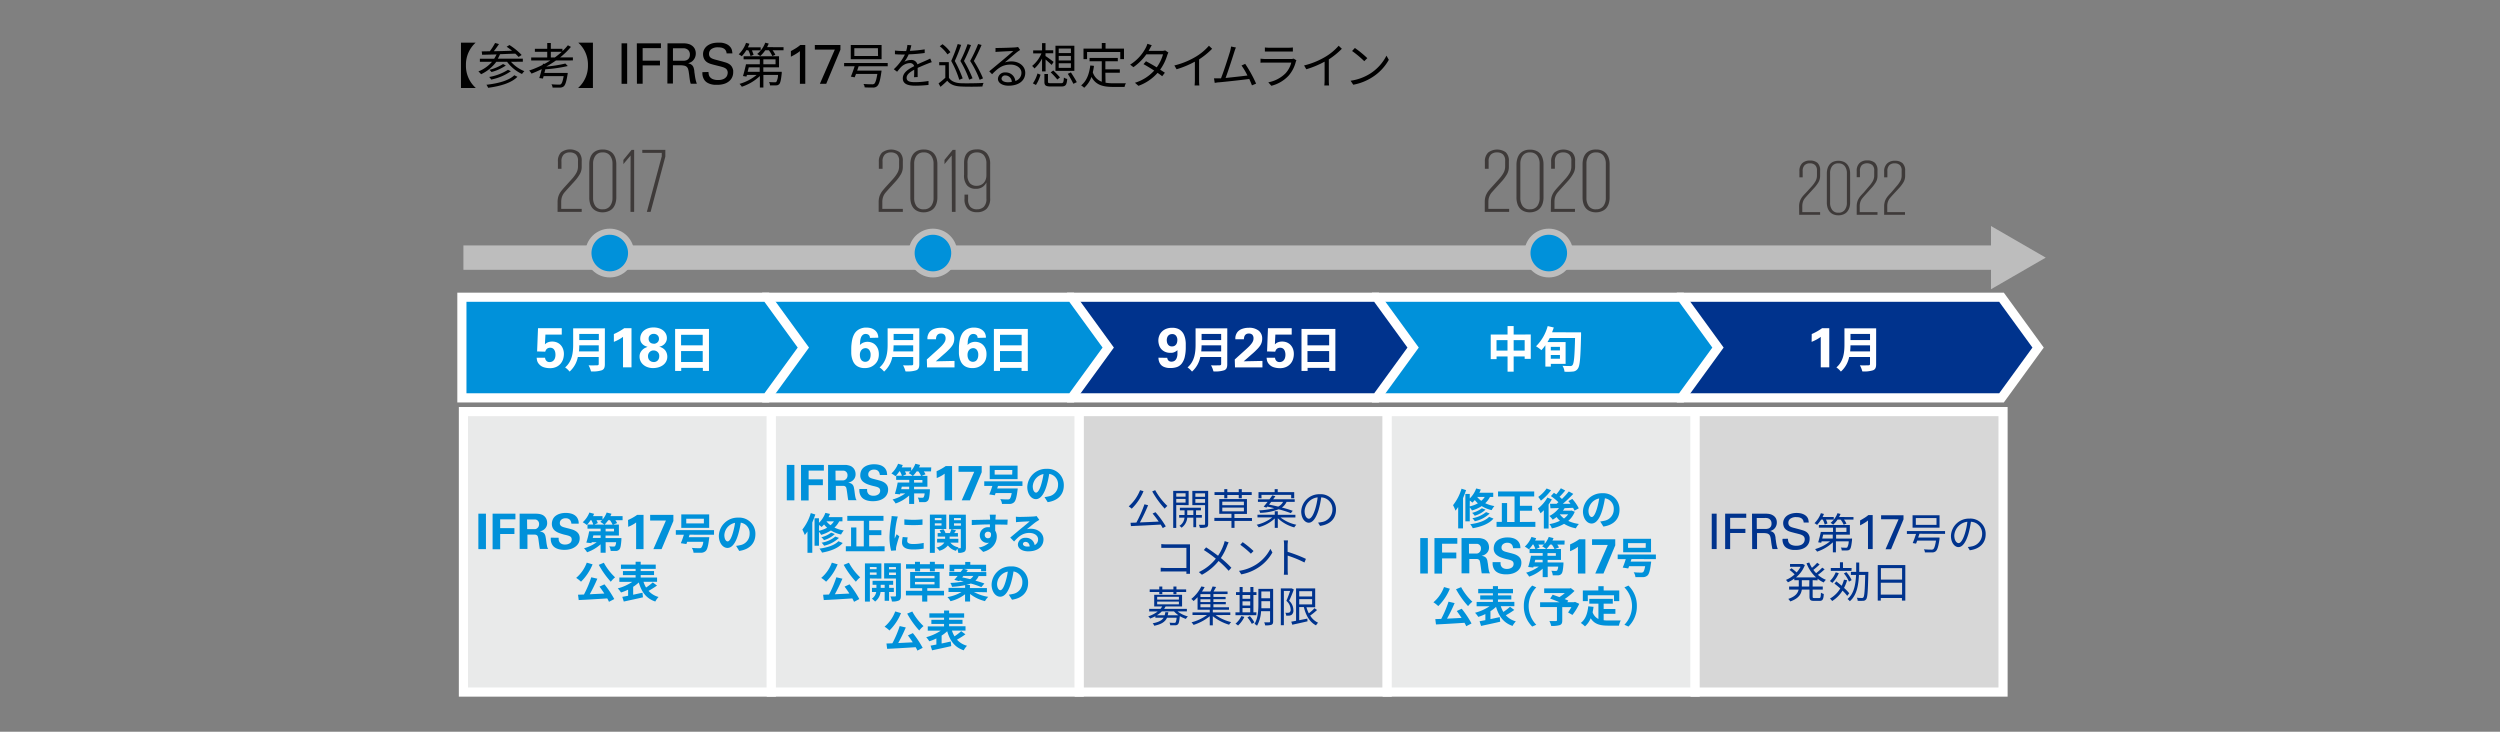 <svg xmlns="http://www.w3.org/2000/svg" viewBox="0 0 820 240"><rect x="0" y="0" width="820" height="240" fill="#808080" stroke="none"/><defs><style>.cls-1,.cls-4{fill:none;}.cls-2{fill:#e9eaea;}.cls-12,.cls-2,.cls-3,.cls-6{stroke:#fff;stroke-width:3px;}.cls-12,.cls-2,.cls-3,.cls-4,.cls-6,.cls-7{stroke-miterlimit:10;}.cls-3{fill:#d7d7d7;}.cls-4,.cls-7{stroke:#bdbdbd;}.cls-4{stroke-width:8px;}.cls-5{fill:#bdbdbd;}.cls-6,.cls-9{fill:#00338d;}.cls-12,.cls-7,.cls-8{fill:#0091da;}.cls-7{stroke-width:2px;}.cls-10{fill:#3e3a39;}.cls-11{fill:#fff;}</style></defs><g id="レイヤー_2" data-name="レイヤー 2"><g id="レイヤー_1-2" data-name="レイヤー 1"><rect class="cls-1" width="820" height="240"/><rect class="cls-2" x="152" y="135" width="101" height="92"/><rect class="cls-2" x="253" y="135" width="101" height="92"/><rect class="cls-3" x="354" y="135" width="101" height="92"/><rect class="cls-2" x="455" y="135" width="101" height="92"/><rect class="cls-3" x="556" y="135" width="101" height="92"/><line class="cls-4" x1="152" y1="84.5" x2="656.07" y2="84.5"/><polygon class="cls-5" points="653.04 94.87 671 84.5 653.04 74.13 653.04 94.87"/><polygon class="cls-6" points="656.5 130.5 551.5 130.5 551.5 97.5 656.5 97.5 668.5 114 656.5 130.5"/><circle class="cls-7" cx="200" cy="83" r="7"/><circle class="cls-7" cx="306" cy="83" r="7"/><circle class="cls-7" cx="508" cy="83" r="7"/><path d="M156,14V14a9.69,9.69,0,0,0-3.17,7.38A9.69,9.69,0,0,0,156,28.79v.08h-4.8V14Z"/><path d="M167.6,20.27A11.65,11.65,0,0,0,172,23.35a4.88,4.88,0,0,0-.78.92,12.78,12.78,0,0,1-4.9-4h-3.53a13.22,13.22,0,0,1-5,4.08,6.29,6.29,0,0,0-.88-.92,11.52,11.52,0,0,0,4.47-3.16H157.4v-1h4.68a9.87,9.87,0,0,0,.79-1.42l-4.72.12L158,16.86l2.66-.05a19.15,19.15,0,0,0,1.73-2.71l1.28.35c-.51.77-1.12,1.63-1.7,2.34,1.87,0,3.95-.08,6-.15-.59-.46-1.22-.93-1.79-1.31l.92-.56a20.49,20.49,0,0,1,4,3.26l-1,.66a12.38,12.38,0,0,0-1.09-1.1l-5,.19a13.41,13.41,0,0,1-.73,1.47h8.21v1Zm2.12,4.92c-1.94,2-5.59,3.08-9.62,3.61a3.92,3.92,0,0,0-.56-1c3.86-.42,7.41-1.39,9.15-3.12Zm-2.15-1.83a17,17,0,0,1-6.46,2.74,4.05,4.05,0,0,0-.66-.85,16.91,16.91,0,0,0,6.16-2.35Zm-1.66-1.87a15.24,15.24,0,0,1-4.69,2.13,4.32,4.32,0,0,0-.7-.72A14.92,14.92,0,0,0,165,21Z"/><path d="M182.35,19.84a36.53,36.53,0,0,1-3.18,2,43.09,43.09,0,0,0,6.27-1l.79.82a45.66,45.66,0,0,1-7.37,1.07q-.13.61-.3,1.2h7.65s0,.35-.06.54c-.39,2.35-.72,3.39-1.25,3.86a1.93,1.93,0,0,1-1.23.4c-.48,0-1.43,0-2.42,0a2.72,2.72,0,0,0-.37-1.09c1,.1,2,.11,2.4.11s.55,0,.69-.14c.35-.27.62-1,.91-2.64h-6.57c-.08.29-.16.56-.23.8l-1.2-.18c.26-.76.55-1.85.82-2.93-1.11.55-2.24,1.05-3.36,1.48a6.16,6.16,0,0,0-.77-1A33.07,33.07,0,0,0,178,21.27l.08-.37.51.06c.66-.35,1.28-.74,1.91-1.12h-6.27v-1h5.26V17h-4.05V16h4.05V14.1h1.18V16h3.81v.77a20,20,0,0,0,1.79-1.92l1,.53a24.58,24.58,0,0,1-3.54,3.44h4.18v1Zm-.35-1A27.41,27.41,0,0,0,184.26,17h-3.59v1.84Z"/><path d="M194.48,28.87h-4.8v-.08a9.69,9.69,0,0,0,3.17-7.38A9.69,9.69,0,0,0,189.68,14V14h4.8Z"/><path d="M203.87,14.21h1.84V27.49h-1.84Z"/><path d="M208.88,14.21h7.91v1.57h-6v4.13h5.68v1.55h-5.68v6h-1.88Z"/><path d="M218.94,14.21h5.37a7.57,7.57,0,0,1,.79.06,5,5,0,0,1,.85.19,2.83,2.83,0,0,1,.79.36A3,3,0,0,1,227.87,16a3.41,3.41,0,0,1,.35,1.53,3.5,3.5,0,0,1-.25,1.3,3.42,3.42,0,0,1-.69,1.05,2.54,2.54,0,0,1-.84.59,6.27,6.27,0,0,1-.73.27,4.38,4.38,0,0,1,.83.31,2.11,2.11,0,0,1,.59.47,2.24,2.24,0,0,1,.39.72,5.93,5.93,0,0,1,.22,1.06c0,.39.09.76.13,1.1s.1.69.15,1,.13.66.21,1,.2.69.33,1.06h-2a5.41,5.41,0,0,1-.21-.78q-.09-.45-.15-.93c-.05-.32-.09-.64-.13-1s-.08-.6-.12-.86a7.09,7.09,0,0,0-.24-1.19,1.69,1.69,0,0,0-.46-.77,1.83,1.83,0,0,0-.84-.4,6.31,6.31,0,0,0-1.37-.12h-2.32v6h-1.82Zm1.79,5.71h3.19l.48,0a2.56,2.56,0,0,0,.53-.09,1.57,1.57,0,0,0,.45-.17l.25-.18a1.34,1.34,0,0,0,.3-.32,1.79,1.79,0,0,0,.25-.5,2.2,2.2,0,0,0,.1-.72,2.07,2.07,0,0,0-.31-1.23,1.79,1.79,0,0,0-.74-.64,2.27,2.27,0,0,0-.87-.24c-.3,0-.54,0-.73,0h-2.9Z"/><path d="M232.38,23.61a6.74,6.74,0,0,0,.09.8,1.91,1.91,0,0,0,.39.86,2.39,2.39,0,0,0,.95.69,4.42,4.42,0,0,0,1.77.28,3.93,3.93,0,0,0,1.64-.28,2.46,2.46,0,0,0,.94-.66,1.76,1.76,0,0,0,.42-.78,2.66,2.66,0,0,0,.11-.65,1.78,1.78,0,0,0-.22-.91,1.67,1.67,0,0,0-.61-.6,4.16,4.16,0,0,0-1-.4c-.37-.12-.79-.23-1.26-.34l-1.31-.33c-.37-.09-.7-.19-1-.27a7.51,7.51,0,0,1-.74-.27,3.81,3.81,0,0,1-.57-.3,2.89,2.89,0,0,1-1.09-1.25,3.63,3.63,0,0,1-.29-1.37,3.36,3.36,0,0,1,.44-1.74,3.77,3.77,0,0,1,1.14-1.21,5.4,5.4,0,0,1,1.62-.7A7.68,7.68,0,0,1,235.7,14c.22,0,.49,0,.81,0a5.18,5.18,0,0,1,1,.18,4.87,4.87,0,0,1,1,.39,3.25,3.25,0,0,1,.91.71,2.77,2.77,0,0,1,.67,1.24c.07.4.12.74.14,1h-1.91a2,2,0,0,0-.29-1,1.86,1.86,0,0,0-.66-.62,2.49,2.49,0,0,0-.87-.3,5.33,5.33,0,0,0-1-.08,3.6,3.6,0,0,0-2.16.57,1.88,1.88,0,0,0-.78,1.58,1.73,1.73,0,0,0,.15.75,1.25,1.25,0,0,0,.44.53,2.5,2.5,0,0,0,.75.38,8.49,8.49,0,0,0,1,.3l1.91.51,1.14.33a6.36,6.36,0,0,1,.7.26c.17.08.35.18.55.3a3,3,0,0,1,.72.68,3.31,3.31,0,0,1,.39.74,3.2,3.2,0,0,1,.18.69q0,.32,0,.54a3.88,3.88,0,0,1-.34,1.64,3.61,3.61,0,0,1-1,1.31,4.67,4.67,0,0,1-1.64.88,7.44,7.44,0,0,1-2.26.31c-.26,0-.57,0-.93,0a6.79,6.79,0,0,1-1.12-.2,5,5,0,0,1-1.13-.46,3,3,0,0,1-.94-.8,3.79,3.79,0,0,1-.66-1.48,4,4,0,0,1-.09-.66c0-.21,0-.39,0-.55Z"/><path d="M244.81,16.45a11.85,11.85,0,0,1-1.51,2,6.79,6.79,0,0,0-1-.64,9.84,9.84,0,0,0,2.4-3.75l1.12.29a12.17,12.17,0,0,1-.51,1.17h4.19v1H246.6a8.61,8.61,0,0,1,.58,1.46l-1,.41a9.54,9.54,0,0,0-.72-1.87Zm11.6,7.1s0,.31,0,.48c-.23,2.21-.45,3.19-.85,3.59a1.36,1.36,0,0,1-1,.38c-.42,0-1.18,0-2,0a2.26,2.26,0,0,0-.32-1.09c.79.07,1.54.07,1.83.07s.43,0,.56-.11a4.8,4.8,0,0,0,.56-2.29h-4.8V28.7h-1.15V24.94a15.77,15.77,0,0,1-5.92,3.51,4.89,4.89,0,0,0-.76-.94,15.63,15.63,0,0,0,5.62-2.93H245a5.21,5.21,0,0,0-.16.54l-1.15-.18c.32-1,.73-2.62,1-3.87h4.53V19.46h-5.32v-1h11.62v3.63h-5.15v1.47Zm-10.82-1.47c-.11.5-.24,1-.35,1.47h3.94V22.08ZM257,15.49v1H253.4a7.66,7.66,0,0,1,.91,1.49l-1,.41a8.21,8.21,0,0,0-1.13-1.9H251a10,10,0,0,1-1.65,1.9,6.12,6.12,0,0,0-1-.68A8.39,8.39,0,0,0,251,14l1.14.29a12.39,12.39,0,0,1-.54,1.17Zm-6.62,5.58h4V19.46h-4Z"/><path d="M262.37,16.76a8.29,8.29,0,0,1-.67.52c-.25.17-.51.33-.77.49s-.53.31-.79.45l-.73.38V16.76c.6-.32,1.18-.66,1.73-1a12.07,12.07,0,0,0,1.36-1h1.63V27.49h-1.76Z"/><path d="M267.26,14.75h8.4V16.3L271,27.49h-2.08l4.9-11.22h-6.55Z"/><path d="M281.63,21.74c-.16.47-.32,1-.48,1.41h8a5.41,5.41,0,0,1-.07.56c-.39,2.79-.78,4-1.39,4.56a1.91,1.91,0,0,1-1.36.45c-.53,0-1.6,0-2.72-.06a2.09,2.09,0,0,0-.4-1.12c1.14.09,2.29.11,2.74.11a1.36,1.36,0,0,0,.77-.14c.41-.34.73-1.28,1.05-3.25h-7c-.16.4-.3.78-.43,1.1l-1.26-.22c.38-.88.86-2.21,1.24-3.4h-3.45V20.67h14.3v1.07Zm7.53-2.32H279.05V14.75h10.11Zm-1.2-3.6h-7.74v2.55H288Z"/><path d="M299.8,25.33c.05-.61.06-1.63.06-2.46-1.47.8-2.49,1.61-2.49,2.65,0,1.25,1.23,1.43,2.86,1.43a27.82,27.82,0,0,0,4.32-.39l0,1.3a41.92,41.92,0,0,1-4.33.25c-2.28,0-4.1-.48-4.1-2.41s1.89-3.06,3.73-4a1.35,1.35,0,0,0-1.43-1,4.21,4.21,0,0,0-2.73,1.16c-.45.43-.9,1-1.44,1.67l-1.09-.82a16.61,16.61,0,0,0,3.65-4.83h-.66c-.67,0-1.74,0-2.61-.1v-1.2a26.07,26.07,0,0,0,2.68.16h1a9.42,9.42,0,0,0,.4-2l1.31.11c-.12.45-.26,1.11-.48,1.83a44.23,44.23,0,0,0,4.85-.49l0,1.19a50.57,50.57,0,0,1-5.25.45,11.76,11.76,0,0,1-1.42,2.43,4.43,4.43,0,0,1,2.19-.59,2,2,0,0,1,2.09,1.44c1.09-.52,2.05-.9,2.88-1.28.49-.21.87-.4,1.32-.63l.51,1.2c-.4.11-1,.34-1.39.5-.9.35-2,.82-3.24,1.37,0,.92,0,2.26,0,3Z"/><path d="M311.25,25.51c.75,1.18,2.16,1.72,4,1.79s5.44,0,7.36-.1a4.59,4.59,0,0,0-.38,1.17c-1.79.08-5.17.11-7,0-2.1-.08-3.54-.64-4.53-1.89-.71.69-1.44,1.36-2.22,2l-.63-1.13a27.92,27.92,0,0,0,2.21-1.84v-4.1h-2V20.37h3.15Zm-.48-7.67a11.78,11.78,0,0,0-2.53-2.67l.91-.67a11.74,11.74,0,0,1,2.58,2.61Zm3.87,8.34A31.82,31.82,0,0,0,312,20a53,53,0,0,0,2.13-5.56l1.13.29A50.91,50.91,0,0,1,313.17,20a39.89,39.89,0,0,1,2.59,5.71Zm3.25-.05A33.21,33.21,0,0,0,315,20a43.38,43.38,0,0,0,2.36-5.52l1.13.31a53,53,0,0,1-2.3,5.21,40.8,40.8,0,0,1,2.8,5.68Zm3.44.05A32,32,0,0,0,318.21,20a48.24,48.24,0,0,0,2.61-5.56l1.13.31A56.91,56.91,0,0,1,319.43,20a38.44,38.44,0,0,1,3,5.7Z"/><path d="M334.6,16.38l-.88.61c-.79.6-2.91,2.47-4.13,3.49a6.73,6.73,0,0,1,2.14-.34c2.64,0,4.55,1.61,4.55,3.75,0,2.56-2.13,4.22-5.47,4.22-2.16,0-3.49-1-3.49-2.27a2.25,2.25,0,0,1,2.45-2.08,3.13,3.13,0,0,1,3.26,2.8,2.76,2.76,0,0,0,2-2.69c0-1.55-1.57-2.68-3.57-2.68-2.61,0-4.05,1.1-6.06,3.15l-.93-.95,4.27-3.55c.88-.73,2.85-2.4,3.63-3.1-.83,0-3.95.17-4.77.22a7.46,7.46,0,0,0-1.07.1l0-1.33a8.62,8.62,0,0,0,1.12,0c.82,0,4.58-.11,5.41-.19a5.47,5.47,0,0,0,.86-.13Zm-2.74,10.49a2.11,2.11,0,0,0-2.09-2.12,1.14,1.14,0,0,0-1.27,1c0,.78.91,1.23,2.1,1.23A8.2,8.2,0,0,0,331.86,26.87Z"/><path d="M341.79,23.41V19.2a11.2,11.2,0,0,1-2.49,3.26,4.71,4.71,0,0,0-.77-.83,10.47,10.47,0,0,0,3.06-4.11h-2.71v-1h2.91V14.14h1.14v2.34h2.53v1h-2.53v.9c.61.38,2.24,1.6,2.66,1.92l-.64,1c-.42-.4-1.32-1.19-2-1.78v3.89Zm-3,3.94a11.36,11.36,0,0,0,1.51-3.25l1,.4a13,13,0,0,1-1.51,3.37Zm9.17-.05c.77,0,.9-.23,1-1.86a2.83,2.83,0,0,0,1.09.45c-.16,2-.53,2.48-2,2.48h-3.31c-1.73,0-2.18-.32-2.18-1.55V24.27h1.17V26.8c0,.42.16.5,1.09.5Zm-2.49-4.18a28.48,28.48,0,0,1,2.2,2.26l-.86.7a26.17,26.17,0,0,0-2.18-2.35Zm6.92.13h-6.2V15h6.2Zm-1.13-7.33h-4v1.49h4Zm0,2.42h-4v1.5h4Zm0,2.41h-4v1.52h4Zm0,3c.65,1,1.52,2.38,1.92,3.2l-1.11.54a35.67,35.67,0,0,0-1.84-3.28Z"/><path d="M362.62,27.12a14,14,0,0,0,2.59.19h4.1a3.55,3.55,0,0,0-.45,1.2h-3.71c-3.31,0-5.7-.58-7.15-3.28a8.75,8.75,0,0,1-2.39,3.56,6.52,6.52,0,0,0-1-.79c1.77-1.38,2.64-3.65,3-6.52l1.21.12a18.63,18.63,0,0,1-.38,2.12,4.8,4.8,0,0,0,2.94,3.09V20.1h-4V19h9.26V20.1h-4.08v2.65h4.74v1.11h-4.74Zm-6.06-7.73h-1.17V15.94h6V14.11h1.23v1.83h6.05v3.45h-1.22V17.06H356.56Z"/><path d="M383.23,17.23a7.58,7.58,0,0,0-.37.87,16.24,16.24,0,0,1-2.33,4.75c.61.38,1.15.75,1.55,1L381.2,25c-.38-.3-.91-.69-1.52-1.1a15.1,15.1,0,0,1-6.27,4.25l-1.15-1a14.08,14.08,0,0,0,6.32-4c-1.27-.82-2.61-1.62-3.51-2.11l.82-.95c.93.48,2.27,1.25,3.52,2a13.44,13.44,0,0,0,2.06-4.27H376a17.47,17.47,0,0,1-4.24,4.21l-1.07-.83a14.31,14.31,0,0,0,5.14-5.56,6.43,6.43,0,0,0,.51-1.28l1.44.47c-.26.41-.54,1-.71,1.26a6.05,6.05,0,0,1-.33.59h4.37a2.64,2.64,0,0,0,1.05-.16Z"/><path d="M397.58,16a25.69,25.69,0,0,1-4.28,3.48v6.84a13,13,0,0,0,.09,1.72h-1.57a14.46,14.46,0,0,0,.1-1.72V20.22a31.24,31.24,0,0,1-6,2.5l-.73-1.25a25.26,25.26,0,0,0,7.15-2.94A17.75,17.75,0,0,0,396.53,15Z"/><path d="M410.64,28c-.21-.57-.53-1.31-.88-2.09-2.48.32-7.83.91-10,1.1-.4,0-.86.11-1.33.18l-.24-1.49c.48,0,1,0,1.49,0l.8,0c.9-2.21,2.53-7.33,3-8.9a15.34,15.34,0,0,0,.32-1.54l1.58.32a15.16,15.16,0,0,0-.54,1.49c-.48,1.5-2.05,6.42-2.85,8.5,2.35-.23,5.42-.58,7.17-.8a22.2,22.2,0,0,0-1.94-3.28l1.2-.55A42.58,42.58,0,0,1,412,27.43Z"/><path d="M425.23,19.79a2.64,2.64,0,0,0-.21.47,10.91,10.91,0,0,1-2.34,4.54A11.56,11.56,0,0,1,417,28.14L416,27a10.78,10.78,0,0,0,5.63-2.93,8.12,8.12,0,0,0,1.91-3.54H415c-.38,0-1,0-1.55.05V19.25c.58.06,1.12.1,1.55.1h8.43a2.2,2.2,0,0,0,.88-.13Zm-10.35-4.22a10.43,10.43,0,0,0,1.43.08h6.29a10.69,10.69,0,0,0,1.46-.08V16.9c-.39,0-.93,0-1.47,0h-6.28c-.49,0-1,0-1.43,0Z"/><path d="M440.13,16a25.69,25.69,0,0,1-4.28,3.48v6.84a13,13,0,0,0,.09,1.72h-1.57a14.46,14.46,0,0,0,.1-1.72V20.22a31.24,31.24,0,0,1-6,2.5l-.73-1.25a25.26,25.26,0,0,0,7.15-2.94A17.75,17.75,0,0,0,439.08,15Z"/><path d="M449.42,24.14a15.05,15.05,0,0,0,5.34-5.88l.77,1.36a16,16,0,0,1-5.37,5.68,17.24,17.24,0,0,1-6.29,2.49L443,26.48A16.33,16.33,0,0,0,449.42,24.14Zm-.94-5.07-1,1a33,33,0,0,0-4-3.34l.92-1A36.32,36.32,0,0,1,448.48,19.07Z"/><path class="cls-8" d="M156.9,168.49h2.49v11.62H156.9Z"/><path class="cls-8" d="M161.57,168.49h7.49v1.86h-5v2.87h4.67v1.93h-4.67v5h-2.49Z"/><path class="cls-8" d="M170.44,168.49h4.46l1,0a9.4,9.4,0,0,1,.94.08,4.62,4.62,0,0,1,.87.23,2.59,2.59,0,0,1,.75.44,2.76,2.76,0,0,1,.78,1.07,3.33,3.33,0,0,1,.23,1.17,2.62,2.62,0,0,1-1,2.18,2.76,2.76,0,0,1-.81.46l-.62.21a2.49,2.49,0,0,1,1,.28,1.57,1.57,0,0,1,.59.55,2.43,2.43,0,0,1,.3.81c.06.31.12.65.17,1,.09.69.15,1.19.21,1.52s.1.57.14.73a3.27,3.27,0,0,0,.18.54c.06.1.11.2.18.3h-2.76c0-.16-.07-.44-.13-.84s-.11-.81-.17-1.25-.11-.85-.17-1.22a3.8,3.8,0,0,0-.16-.73.84.84,0,0,0-.23-.38,1,1,0,0,0-.32-.2,1.05,1.05,0,0,0-.35-.08H173v4.7h-2.55Zm2.47,5.07h2c.15,0,.34,0,.59,0a1.29,1.29,0,0,0,.67-.28l.18-.16a1.16,1.16,0,0,0,.22-.26,1.34,1.34,0,0,0,.17-.4,1.69,1.69,0,0,0,.08-.53,1.57,1.57,0,0,0-.22-.9,2,2,0,0,0-.39-.41,1.32,1.32,0,0,0-.67-.24c-.25,0-.58,0-1,0h-1.67Z"/><path class="cls-8" d="M183.24,176.39c0,.14,0,.34,0,.58a1.83,1.83,0,0,0,.23.73,1.56,1.56,0,0,0,.62.63,2.29,2.29,0,0,0,1.23.27,2.67,2.67,0,0,0,1.61-.44,1.41,1.41,0,0,0,.59-1.19,1.28,1.28,0,0,0-.13-.63,1.13,1.13,0,0,0-.41-.4,3.19,3.19,0,0,0-.69-.28c-.28-.08-.61-.17-1-.25a15.73,15.73,0,0,1-1.84-.56,5.11,5.11,0,0,1-1.34-.71,2.77,2.77,0,0,1-.82-1,2.9,2.9,0,0,1-.28-1.3,3.61,3.61,0,0,1,.27-1.38,3,3,0,0,1,.82-1.14,4.22,4.22,0,0,1,1.43-.78,6.43,6.43,0,0,1,2.08-.3,7.5,7.5,0,0,1,.93.06,6.23,6.23,0,0,1,1,.22,3.81,3.81,0,0,1,.89.42,3.12,3.12,0,0,1,.74.67,3,3,0,0,1,.37.64,2.78,2.78,0,0,1,.2.62,3.56,3.56,0,0,1,.07.52c0,.15,0,.28,0,.38h-2.4c0-.1,0-.25-.07-.45a1.75,1.75,0,0,0-.24-.59,1.57,1.57,0,0,0-.56-.52,1.92,1.92,0,0,0-1-.22,2.1,2.1,0,0,0-1.39.43,1.4,1.4,0,0,0-.52,1.15,1.21,1.21,0,0,0,.16.67,1.41,1.41,0,0,0,.47.43,4.1,4.1,0,0,0,.79.3l1.1.29c.5.12,1,.25,1.47.4a4.68,4.68,0,0,1,1.28.58,2.9,2.9,0,0,1,.9.91,2.72,2.72,0,0,1,.34,1.41,3.51,3.51,0,0,1-.32,1.48,3.63,3.63,0,0,1-1,1.2,4.79,4.79,0,0,1-1.56.81,6.89,6.89,0,0,1-2.13.3,6.66,6.66,0,0,1-1.87-.22,4.15,4.15,0,0,1-1.27-.56,2.92,2.92,0,0,1-.78-.79,3.54,3.54,0,0,1-.41-.89,3.9,3.9,0,0,1-.15-.85q0-.39,0-.69Z"/><path class="cls-8" d="M204.21,170.62h-2.38a6.07,6.07,0,0,1,.58.95l-1.3.51H203v3.58h-4.38v.83h5.2l0,.58c-.14,1.88-.31,2.77-.67,3.15a1.47,1.47,0,0,1-1.07.49c-.39,0-1.06,0-1.78,0a3.51,3.51,0,0,0-.46-1.51,11.75,11.75,0,0,0,1.43.06.67.67,0,0,0,.48-.13,2.73,2.73,0,0,0,.33-1.29h-3.43v3.46H197v-2.77a12.77,12.77,0,0,1-4.44,2.61,6.77,6.77,0,0,0-1-1.3,13,13,0,0,0,4.16-2h-1.64l-.09.32-1.68-.19a27,27,0,0,0,.93-3.7H197v-.87h-4.3v-1.35h1.89a7,7,0,0,0-.65-1.46h-.19a11.59,11.59,0,0,1-1.27,1.61,10.51,10.51,0,0,0-1.34-.91,8.4,8.4,0,0,0,2.18-3.18l1.54.42c-.1.25-.22.52-.35.77h3.12v1.11a7.52,7.52,0,0,0,1.36-2.3l1.57.39c-.1.27-.23.54-.35.8h4Zm-7.18,5h-2.41l-.19.83H197Zm-1.38-5a5.38,5.38,0,0,1,.43.94l-1.13.52h3.26a9.16,9.16,0,0,0-1.33-.9,5.32,5.32,0,0,0,.61-.56Zm5.29,1.46a8,8,0,0,0-.88-1.46h-.56a9.58,9.58,0,0,1-1.21,1.46Zm.45,1.35h-2.75v.87h2.75Z"/><path class="cls-8" d="M206,170.56a16.31,16.31,0,0,0,3-1.69h2.08v11.24h-2.43v-8.75a8.87,8.87,0,0,1-1,.67,11.43,11.43,0,0,1-1.6.77Z"/><path class="cls-8" d="M213.25,168.88h7.62v2L217,180.11h-2.69l4.11-9.37h-5.17Z"/><path class="cls-8" d="M226.18,175.38c-.08.28-.17.54-.27.83h6.74a4.82,4.82,0,0,1-.09.68c-.28,2.3-.61,3.4-1.12,3.86a2.21,2.21,0,0,1-1.54.55c-.53,0-1.44,0-2.42,0a3.48,3.48,0,0,0-.57-1.6c.94.1,2,.11,2.38.11a1.11,1.11,0,0,0,.7-.14,3.53,3.53,0,0,0,.68-1.95H225.4c-.09.27-.19.51-.27.73l-1.82-.28c.32-.74.7-1.77,1-2.78h-2.64v-1.51h12.53v1.51Zm6.43-2.23h-9.15v-4.42h9.15Zm-1.74-3h-5.78v1.52h5.78Z"/><path class="cls-8" d="M241.44,179.05a11.9,11.9,0,0,0,1.29-.23,3.76,3.76,0,0,0,3.15-3.71,3.44,3.44,0,0,0-2.9-3.67,31.09,31.09,0,0,1-.83,3.77c-.82,2.8-2,4.51-3.54,4.51s-2.83-1.7-2.83-4a6.18,6.18,0,0,1,6.39-5.94,5.29,5.29,0,0,1,5.6,5.42c0,2.91-1.8,5-5.3,5.51Zm-1.08-4.2a23.22,23.22,0,0,0,.74-3.36,4.34,4.34,0,0,0-3.51,4c0,1.4.56,2.09,1.08,2.09S239.8,176.72,240.36,174.85Z"/><path class="cls-8" d="M194.37,185.1a17.07,17.07,0,0,1-3.8,5.7,10.44,10.44,0,0,0-1.59-1.25,12,12,0,0,0,3.48-5Zm3.89,6.56a31.86,31.86,0,0,1,3.22,4.83l-1.74.91a8.49,8.49,0,0,0-.57-1.12c-3.36.22-6.89.43-9.35.54l-.23-1.75,1.95-.07a35,35,0,0,0,2.39-5.65l2,.46a51.59,51.59,0,0,1-2.49,5.11l4.78-.24c-.51-.78-1.07-1.58-1.59-2.27Zm-.2-7.08a18.92,18.92,0,0,0,3.68,4.78,9.16,9.16,0,0,0-1.4,1.45,29,29,0,0,1-3.94-5.54Z"/><path class="cls-8" d="M215.5,192.06a28.84,28.84,0,0,1-2.78,1.75,6.88,6.88,0,0,0,3.29,2,6.42,6.42,0,0,0-1.07,1.49c-3-1-4.5-3.14-5.42-6.25a12.26,12.26,0,0,1-1.84,1.42v2.6c1-.21,2-.43,3.06-.66l.15,1.51c-2.2.52-4.55,1-6.29,1.39l-.49-1.54,1.91-.36v-2a16.16,16.16,0,0,1-2.33.93,8.27,8.27,0,0,0-1.06-1.35,15.67,15.67,0,0,0,4.77-2.14h-4.25v-1.41h5.33v-.79h-4.16V187.3h4.16v-.71h-4.81v-1.41h4.81v-.93h1.67v.93h4.93v1.41h-4.93v.71h4.38v1.33h-4.38v.79h5.37v1.41h-4.45a9.18,9.18,0,0,0,.84,1.88,18,18,0,0,0,2.2-1.68Z"/><path class="cls-8" d="M258.07,152.49h2.49v11.62h-2.49Z"/><path class="cls-8" d="M262.73,152.49h7.5v1.86h-5v2.87h4.67v1.93h-4.67v5h-2.49Z"/><path class="cls-8" d="M271.61,152.49h4.45l1,0c.32,0,.63,0,.94.08a5.06,5.06,0,0,1,.87.23,2.42,2.42,0,0,1,.74.44,2.57,2.57,0,0,1,.78,1.07,3.14,3.14,0,0,1,.24,1.17,2.68,2.68,0,0,1-.3,1.34,2.8,2.8,0,0,1-.7.84,3,3,0,0,1-.81.46l-.62.21a2.49,2.49,0,0,1,1,.28,1.65,1.65,0,0,1,.59.55,2.43,2.43,0,0,1,.3.81c.06.31.11.65.17,1,.08.69.15,1.19.2,1.52s.11.57.15.73a2.06,2.06,0,0,0,.18.54c.05.1.11.2.17.3h-2.75c0-.16-.08-.44-.13-.84s-.11-.81-.17-1.25-.12-.85-.18-1.22a5.28,5.28,0,0,0-.15-.73.84.84,0,0,0-.23-.38,1,1,0,0,0-.32-.2,1.11,1.11,0,0,0-.36-.08h-2.52v4.7h-2.55Zm2.46,5.07h2l.6,0a1.32,1.32,0,0,0,.67-.28l.18-.16a1.48,1.48,0,0,0,.21-.26,1.66,1.66,0,0,0,.18-.4,1.7,1.7,0,0,0,.07-.53,1.57,1.57,0,0,0-.21-.9,1.73,1.73,0,0,0-.4-.41,1.26,1.26,0,0,0-.66-.24c-.26,0-.58,0-1,0h-1.67Z"/><path class="cls-8" d="M284.41,160.39c0,.14,0,.34,0,.58a1.83,1.83,0,0,0,.23.73,1.53,1.53,0,0,0,.61.63,2.35,2.35,0,0,0,1.24.27,2.64,2.64,0,0,0,1.6-.44,1.42,1.42,0,0,0,.6-1.19,1.28,1.28,0,0,0-.14-.63,1.05,1.05,0,0,0-.41-.4,2.82,2.82,0,0,0-.69-.28c-.28-.08-.6-.17-1-.25a16.55,16.55,0,0,1-1.85-.56,5,5,0,0,1-1.33-.71,2.65,2.65,0,0,1-1.1-2.26,3.8,3.8,0,0,1,.26-1.38,3.13,3.13,0,0,1,.82-1.14,4.32,4.32,0,0,1,1.43-.78,6.5,6.5,0,0,1,2.09-.3,7.5,7.5,0,0,1,.93.06,6.23,6.23,0,0,1,1,.22,3.74,3.74,0,0,1,.88.42,2.94,2.94,0,0,1,.74.67,3.08,3.08,0,0,1,.38.64,2.73,2.73,0,0,1,.19.62c0,.19.06.36.08.52s0,.28,0,.38h-2.39c0-.1,0-.25-.07-.45a1.59,1.59,0,0,0-.25-.59,1.46,1.46,0,0,0-.55-.52,1.94,1.94,0,0,0-1-.22,2.08,2.08,0,0,0-1.39.43,1.41,1.41,0,0,0-.53,1.15,1.3,1.3,0,0,0,.16.67,1.45,1.45,0,0,0,.48.43,4.1,4.1,0,0,0,.79.3l1.1.29c.5.12,1,.25,1.47.4a4.68,4.68,0,0,1,1.28.58,2.9,2.9,0,0,1,.9.91,2.72,2.72,0,0,1,.33,1.41,3.36,3.36,0,0,1-1.27,2.68,4.73,4.73,0,0,1-1.55.81,6.93,6.93,0,0,1-2.13.3,6.78,6.78,0,0,1-1.88-.22,4.09,4.09,0,0,1-1.26-.56,2.78,2.78,0,0,1-.78-.79,3.22,3.22,0,0,1-.41-.89,4,4,0,0,1-.16-.85c0-.26,0-.49,0-.69Z"/><path class="cls-8" d="M305.38,154.62H303a5.29,5.29,0,0,1,.57.95l-1.3.51h1.92v3.58h-4.38v.83H305s0,.39,0,.58c-.14,1.88-.3,2.77-.67,3.15a1.47,1.47,0,0,1-1.06.49c-.39,0-1.07,0-1.78,0a3.65,3.65,0,0,0-.46-1.51,11.75,11.75,0,0,0,1.43.06.63.63,0,0,0,.47-.13,2.69,2.69,0,0,0,.34-1.29h-3.43v3.46H298.2v-2.77a12.86,12.86,0,0,1-4.44,2.61,6.46,6.46,0,0,0-1-1.3,12.94,12.94,0,0,0,4.16-2h-1.64l-.08.32-1.68-.19a27,27,0,0,0,.92-3.7h3.8v-.87h-4.3v-1.35h1.89a7.64,7.64,0,0,0-.66-1.46H295a12.38,12.38,0,0,1-1.27,1.61,10,10,0,0,0-1.35-.91,8.42,8.42,0,0,0,2.19-3.18l1.54.42c-.1.25-.23.52-.35.77h3.12v1.11a7.73,7.73,0,0,0,1.36-2.3l1.56.39a6.26,6.26,0,0,1-.35.8h4Zm-7.18,5h-2.41l-.2.83h2.61Zm-1.39-5a6.39,6.39,0,0,1,.44.94l-1.14.52h3.26a8.19,8.19,0,0,0-1.33-.9,6.4,6.4,0,0,0,.62-.56Zm5.29,1.46a7,7,0,0,0-.88-1.46h-.56a10.17,10.17,0,0,1-1.2,1.46Zm.45,1.35h-2.74v.87h2.74Z"/><path class="cls-8" d="M307.2,154.56a16.65,16.65,0,0,0,3-1.69h2.08v11.24h-2.44v-8.75a8.07,8.07,0,0,1-1,.67,11.83,11.83,0,0,1-1.59.77Z"/><path class="cls-8" d="M314.42,152.88H322v2l-3.86,9.23h-2.69l4.1-9.37h-5.16Z"/><path class="cls-8" d="M327.35,159.38c-.09.28-.17.54-.27.83h6.73a4.34,4.34,0,0,1-.08.68c-.28,2.3-.62,3.4-1.12,3.86a2.21,2.21,0,0,1-1.54.55c-.53,0-1.44,0-2.42,0a3.39,3.39,0,0,0-.58-1.6c.94.1,2,.11,2.38.11a1.1,1.1,0,0,0,.7-.14c.27-.21.49-.81.69-1.95h-5.28c-.08.27-.18.51-.26.73l-1.82-.28c.32-.74.7-1.77,1-2.78h-2.65v-1.51h12.53v1.51Zm6.42-2.23h-9.14v-4.42h9.14Zm-1.73-3h-5.79v1.52H332Z"/><path class="cls-8" d="M342.6,163.05a11.06,11.06,0,0,0,1.29-.23,3.75,3.75,0,0,0,3.15-3.71,3.43,3.43,0,0,0-2.9-3.67,29.2,29.2,0,0,1-.82,3.77c-.83,2.8-2,4.51-3.54,4.51s-2.83-1.7-2.83-4a6.18,6.18,0,0,1,6.38-5.94,5.29,5.29,0,0,1,5.6,5.42c0,2.91-1.79,5-5.29,5.51Zm-1.07-4.2a23.22,23.22,0,0,0,.74-3.36,4.34,4.34,0,0,0-3.52,4c0,1.4.56,2.09,1.08,2.09S341,160.72,341.53,158.85Z"/><path class="cls-8" d="M267.43,168.76c-.3.86-.65,1.77-1,2.64v9.91h-1.58v-7a12.48,12.48,0,0,1-.88,1.18,13.75,13.75,0,0,0-.8-1.79,15.94,15.94,0,0,0,2.77-5.41Zm7.84,2.24a7.57,7.57,0,0,1-1.56,2.05,10.82,10.82,0,0,0,3.05.94,6.71,6.71,0,0,0-.89,1.33,10.36,10.36,0,0,1-3.33-1.33,12,12,0,0,1-3.2,1.44,5.66,5.66,0,0,0-.72-1V179h-1.45v-9h1.45v1.48a8.53,8.53,0,0,0,2.1-3.26l1.51.35c-.14.35-.3.72-.46,1.05h4.55V171Zm-6.65,3.1a10.45,10.45,0,0,0,2.67-1,10.45,10.45,0,0,1-1-1.08,7.19,7.19,0,0,1-.81.84,8.27,8.27,0,0,0-.82-.67Zm7.79,4c-1.45,1.71-3.93,2.64-6.79,3.16a5.48,5.48,0,0,0-.84-1.31c2.58-.35,5-1.11,6.21-2.43Zm-2.59-2.93a9,9,0,0,1-3.55,2,4.36,4.36,0,0,0-.88-.95,8.46,8.46,0,0,0,3.22-1.51Zm1.35,1.26A10.18,10.18,0,0,1,270.3,179a5.28,5.28,0,0,0-.82-1,9.56,9.56,0,0,0,4.5-2Zm-4.1-5.44a6.59,6.59,0,0,0,1.34,1.28,5.26,5.26,0,0,0,1.12-1.28Z"/><path class="cls-8" d="M290.15,179.17v1.64H277.43v-1.64h1.72V173h1.74v6.21h2.43v-8.38h-5.4v-1.63h11.86v1.63h-4.69v3.08h4v1.62h-4v3.68Z"/><path class="cls-8" d="M294.49,169.43a10.89,10.89,0,0,0-.34,1.23,33.78,33.78,0,0,0-.67,5.08,7.08,7.08,0,0,0,0,.9c.2-.49.42-.95.62-1.4l.87.67a34.18,34.18,0,0,0-1,3.4,4.4,4.4,0,0,0-.08.65c0,.15,0,.37,0,.57l-1.6.11a17.69,17.69,0,0,1-.54-4.53,39,39,0,0,1,.57-5.49,9.78,9.78,0,0,0,.14-1.36Zm3.24,6.84a4.68,4.68,0,0,0-.16,1.17c0,.61.53,1,1.93,1a16.1,16.1,0,0,0,3.47-.37l0,1.88a19,19,0,0,1-3.58.28c-2.4,0-3.53-.87-3.53-2.28a8.51,8.51,0,0,1,.24-1.81Zm4.85-5.93v1.79a39.39,39.39,0,0,1-5.95,0l0-1.79A28.35,28.35,0,0,0,302.58,170.34Z"/><path class="cls-8" d="M306.62,173.52v7.81H305V168.79h5.38v4.73Zm0-3.59v.69h2.2v-.69Zm2.2,2.45v-.73h-2.2v.73Zm8,7.18c0,.77-.13,1.19-.58,1.46a3.79,3.79,0,0,1-1.93.31A5.52,5.52,0,0,0,314,180a4.5,4.5,0,0,0-.44.67,4.69,4.69,0,0,1-2.64-1.77,5.29,5.29,0,0,1-2.8,1.75,5.34,5.34,0,0,0-1-1.07,3.91,3.91,0,0,0,2.64-1.64h-2.39v-1.22H310V176h-2.45v-1.16h1.09a6,6,0,0,0-.46-.91l1.27-.35a4.4,4.4,0,0,1,.67,1.26h1.46c.17-.42.36-.92.48-1.27l1.52.39-.6.88h1.22V176h-2.72v.73h2.86V178h-2.61a4.23,4.23,0,0,0,2.68,1.52q-.14.13-.27.3c.34,0,.66,0,.79,0s.22-.07.22-.24v-6h-3.85v-4.77h5.49Zm-3.91-9.63v.69h2.27v-.69Zm2.27,2.48v-.76h-2.27v.76Z"/><path class="cls-8" d="M330.42,172.12c-.84-.05-2.14-.07-4-.07,0,.7,0,1.45,0,2a3.43,3.43,0,0,1,.52,1.92c0,1.81-1.07,4.1-4.45,5.06L321,179.59A6.25,6.25,0,0,0,324.4,178a3.2,3.2,0,0,1-.63.07,2.44,2.44,0,0,1-2.39-2.55,2.61,2.61,0,0,1,2.77-2.59,4.56,4.56,0,0,1,.54,0v-.92c-2.1,0-4.24.11-5.95.21l0-1.68c1.58,0,4.1-.07,6-.1a2.49,2.49,0,0,0,0-.42,9,9,0,0,0-.12-1.2h2c0,.22-.08,1-.1,1.19s0,.25,0,.42c1.4,0,3.29,0,4,0Zm-6.31,4.42c.57,0,1.09-.43.91-1.64a1,1,0,0,0-.91-.49A1,1,0,0,0,323,175.5,1,1,0,0,0,324.11,176.54Z"/><path class="cls-8" d="M340.88,170.51c-.34.21-.66.42-1,.63-.74.51-2.2,1.75-3.07,2.45a4.61,4.61,0,0,1,1.31-.16c2.35,0,4.14,1.47,4.14,3.49,0,2.18-1.67,3.92-5,3.92-1.93,0-3.39-.88-3.39-2.27a2.33,2.33,0,0,1,2.49-2.16,2.8,2.8,0,0,1,3,2.37,2,2,0,0,0,1.13-1.89c0-1.25-1.26-2.09-2.87-2.09-2.13,0-3.51,1.14-5,2.82l-1.26-1.3c1-.8,2.65-2.22,3.47-2.89s2.22-1.8,2.9-2.41c-.71,0-2.62.1-3.34.16a7.87,7.87,0,0,0-1.14.11l-.05-1.81a10.53,10.53,0,0,0,1.26.07c.72,0,3.69-.07,4.48-.14a5.66,5.66,0,0,0,1.06-.14Zm-3.14,8.72c-.08-.9-.6-1.49-1.36-1.49-.52,0-.85.31-.85.66,0,.52.59.87,1.4.87A6.86,6.86,0,0,0,337.74,179.23Z"/><path class="cls-8" d="M274.75,185.1a17.21,17.21,0,0,1-3.79,5.7,10.53,10.53,0,0,0-1.6-1.25,11.86,11.86,0,0,0,3.48-5Zm3.89,6.56a31.86,31.86,0,0,1,3.22,4.83l-1.74.91a7.42,7.42,0,0,0-.57-1.12c-3.36.22-6.89.43-9.35.54l-.22-1.75,1.94-.07a35.08,35.08,0,0,0,2.4-5.65l2,.46a53.91,53.91,0,0,1-2.49,5.11l4.77-.24c-.51-.78-1.06-1.58-1.58-2.27Zm-.19-7.08a18.7,18.7,0,0,0,3.68,4.78,8.35,8.35,0,0,0-1.4,1.45,28.64,28.64,0,0,1-4-5.54Z"/><path class="cls-8" d="M285.32,189.74v7.59H283.7V184.79h5.39v5Zm0-3.77v.72h2.2V186Zm2.2,2.57v-.77h-2.2v.77Zm4.1,5.64v2.88h-1.45v-2.88h-1.35a4.55,4.55,0,0,1-1.79,3.13,6.9,6.9,0,0,0-1.06-.95,3.27,3.27,0,0,0,1.43-2.18H286v-1.36h1.47v-1h-1.27v-1.31h6.76v1.31h-1.32v1h1.54v1.36Zm-1.45-1.36v-1h-1.3v1Zm5.33,2.56c0,.86-.15,1.32-.66,1.58a4.93,4.93,0,0,1-2.29.33,5.9,5.9,0,0,0-.51-1.66c.63,0,1.32,0,1.53,0s.3-.08.3-.28v-5.6H290v-5h5.48ZM291.6,186v.72h2.27V186Zm2.27,2.6v-.8H291.6v.8Z"/><path class="cls-8" d="M309.64,195.28h-5.49v2.05h-1.68v-2.05h-5.33v-1.49h5.33v-.86h-3.94v-5.32h9.67v5.32h-4.05v.86h5.49Zm-9.53-8.76h-2.93v-1.47h2.93v-.78h1.64v.78H305v-.78h1.63v.78h3v1.47h-3v.87H305v-.87h-3.21v.87h-1.64Zm0,3.16h6.41v-.8h-6.41Zm0,2h6.41v-.81h-6.41Z"/><path class="cls-8" d="M319.46,194.18a14,14,0,0,0,4.68,1.58,7.19,7.19,0,0,0-1.07,1.41,12.73,12.73,0,0,1-4.88-2.35v2.49h-1.65v-2.4a12.4,12.4,0,0,1-4.78,2.28,6.31,6.31,0,0,0-1-1.35,13.5,13.5,0,0,0,4.62-1.66h-4.27v-1.37h5.45v-.87a30.26,30.26,0,0,1-4.3.54,4.17,4.17,0,0,0-.55-1.28,28.88,28.88,0,0,0,4.38-.49l-1.31-.3-.18.21-1.59-.43c.34-.37.7-.81,1.1-1.29h-2.76v-1.3h3.75l.76-1H313v.77h-1.54v-2.14h5.13v-.92h1.67v.92h5.18v2.14H321.8v-.77h-5.63l1.28.38-.48.66h6.54v1.3H321a4.16,4.16,0,0,1-1.07,1.51c1.13.32,2.17.65,2.95.94l-1,1.18a28.84,28.84,0,0,0-3.48-1.18,8.43,8.43,0,0,1-1.56.5h1.3v1h5.57v1.37Zm-3.86-4.79c.81.15,1.71.35,2.6.57a2.87,2.87,0,0,0,1.05-1.06H316Z"/><path class="cls-8" d="M330.89,195.05a11.46,11.46,0,0,0,1.29-.23,3.75,3.75,0,0,0,3.15-3.71,3.44,3.44,0,0,0-2.9-3.67,29.2,29.2,0,0,1-.82,3.77c-.83,2.8-2,4.51-3.55,4.51s-2.82-1.7-2.82-4a6.18,6.18,0,0,1,6.38-5.94,5.29,5.29,0,0,1,5.6,5.42c0,2.91-1.79,5-5.29,5.51Zm-1.08-4.2a22,22,0,0,0,.75-3.36,4.34,4.34,0,0,0-3.52,4c0,1.4.56,2.09,1.08,2.09S329.25,192.72,329.81,190.85Z"/><path class="cls-8" d="M295.53,201.1a16.91,16.91,0,0,1-3.79,5.7,10.53,10.53,0,0,0-1.6-1.25,12,12,0,0,0,3.49-5Zm3.89,6.56a31.12,31.12,0,0,1,3.22,4.83l-1.73.91a8.64,8.64,0,0,0-.58-1.12c-3.36.22-6.88.43-9.35.54l-.22-1.75,1.94-.07a34.21,34.21,0,0,0,2.4-5.65l2,.46a53.91,53.91,0,0,1-2.49,5.11l4.77-.24c-.5-.78-1.06-1.58-1.58-2.27Zm-.19-7.08a18.92,18.92,0,0,0,3.68,4.78,8.74,8.74,0,0,0-1.4,1.45,28.64,28.64,0,0,1-3.95-5.54Z"/><path class="cls-8" d="M316.66,208.06a27.55,27.55,0,0,1-2.77,1.75,6.83,6.83,0,0,0,3.29,2,6.77,6.77,0,0,0-1.08,1.49c-3-1-4.49-3.14-5.42-6.25a12.69,12.69,0,0,1-1.83,1.42v2.6c1-.21,2-.43,3-.66l.16,1.51c-2.2.52-4.55,1-6.29,1.39l-.49-1.54,1.9-.36v-2a15.6,15.6,0,0,1-2.32.93A8.85,8.85,0,0,0,303.8,209a15.89,15.89,0,0,0,4.77-2.14h-4.26v-1.41h5.34v-.79h-4.16V203.3h4.16v-.71h-4.82v-1.41h4.82v-.93h1.66v.93h4.93v1.41h-4.93v.71h4.39v1.33h-4.39v.79h5.38v1.41h-4.45a8.67,8.67,0,0,0,.84,1.88,19.74,19.74,0,0,0,2.2-1.68Z"/><path class="cls-8" d="M480.87,160.76c-.29.86-.64,1.77-1,2.64v9.91h-1.59v-7a11,11,0,0,1-.88,1.18,12.52,12.52,0,0,0-.8-1.79,16,16,0,0,0,2.78-5.41Zm7.84,2.24a7.54,7.54,0,0,1-1.55,2.05,10.82,10.82,0,0,0,3,.94,7.22,7.22,0,0,0-.9,1.33A10.55,10.55,0,0,1,486,166a11.9,11.9,0,0,1-3.19,1.44,6.36,6.36,0,0,0-.73-1V171h-1.44v-9h1.44v1.48a8.41,8.41,0,0,0,2.1-3.26l1.51.35c-.14.35-.29.72-.46,1.05h4.55V163Zm-6.65,3.1a10.52,10.52,0,0,0,2.68-1,8.7,8.7,0,0,1-1-1.08,7.19,7.19,0,0,1-.81.84,7.46,7.46,0,0,0-.83-.67Zm7.8,4c-1.46,1.71-3.93,2.64-6.79,3.16a5.81,5.81,0,0,0-.84-1.31c2.58-.35,5-1.11,6.2-2.43Zm-2.59-2.93a9.06,9.06,0,0,1-3.56,2,4.13,4.13,0,0,0-.88-.95,8.38,8.38,0,0,0,3.22-1.51Zm1.34,1.26a10.09,10.09,0,0,1-4.87,2.54,5.22,5.22,0,0,0-.81-1,9.48,9.48,0,0,0,4.49-2Zm-4.1-5.44a6.65,6.65,0,0,0,1.35,1.28A5.49,5.49,0,0,0,487,163Z"/><path class="cls-8" d="M503.6,171.17v1.64H490.87v-1.64h1.73V165h1.73v6.21h2.44v-8.38h-5.41v-1.63h11.86v1.63h-4.69v3.08h4v1.62h-4v3.68Z"/><path class="cls-8" d="M509,163.79a19.58,19.58,0,0,1-1.06,1.69v7.88h-1.56v-6a11.62,11.62,0,0,1-1.09,1,9.63,9.63,0,0,0-.87-1.55,11.7,11.7,0,0,0,3.12-3.61Zm-.24-3a16.94,16.94,0,0,1-3.34,3.42,13.42,13.42,0,0,0-.87-1.22,11.79,11.79,0,0,0,2.74-2.77Zm7.76,7.07a7.71,7.71,0,0,1-2.13,3,12.2,12.2,0,0,0,3.49,1,6.35,6.35,0,0,0-1,1.43,11.17,11.17,0,0,1-3.86-1.47,13.5,13.5,0,0,1-4,1.5,5.83,5.83,0,0,0-.8-1.42,12.05,12.05,0,0,0,3.44-1.09,7.54,7.54,0,0,1-1.1-1.22,11.88,11.88,0,0,1-1.26.87,10.23,10.23,0,0,0-1.08-1.23,9,9,0,0,0,3.12-2.59l-2.8.08-.14-1.47h2.16l.6-.53a17.1,17.1,0,0,0-2.47-2l1-1.08.77.51a15.54,15.54,0,0,0,1.5-2l1.44.74a27.88,27.88,0,0,1-1.88,2.07,10,10,0,0,1,.8.7,24.6,24.6,0,0,0,2.25-2.47l1.47.81a44.49,44.49,0,0,1-3.43,3.25l2.51,0a10.57,10.57,0,0,0-.7-.89l1.29-.72a14.13,14.13,0,0,1,2.13,3.08l-1.4.78a8.07,8.07,0,0,0-.47-.92c-.92,0-1.87.07-2.78.09-.17.28-.35.56-.55.83h2.54l.26-.06Zm-4.9.85a6.6,6.6,0,0,0,1.38,1.36,6.48,6.48,0,0,0,1.35-1.37h-2.73Z"/><path class="cls-8" d="M524.87,171.05a11.9,11.9,0,0,0,1.29-.23,3.75,3.75,0,0,0,3.15-3.71,3.44,3.44,0,0,0-2.9-3.67,29.31,29.31,0,0,1-.83,3.77c-.82,2.8-2,4.51-3.54,4.51s-2.83-1.7-2.83-4a6.18,6.18,0,0,1,6.39-5.94,5.29,5.29,0,0,1,5.6,5.42c0,2.91-1.79,5-5.29,5.51Zm-1.08-4.2a22,22,0,0,0,.74-3.36,4.34,4.34,0,0,0-3.51,4c0,1.4.56,2.09,1.08,2.09S523.23,168.72,523.79,166.85Z"/><path class="cls-8" d="M465.84,176.49h2.49v11.62h-2.49Z"/><path class="cls-8" d="M470.5,176.49H478v1.86h-5v2.87h4.67v1.93H473v5H470.5Z"/><path class="cls-8" d="M479.38,176.49h4.45l1,0c.32,0,.63,0,.94.08a5.06,5.06,0,0,1,.87.23,2.42,2.42,0,0,1,.74.44,2.57,2.57,0,0,1,.78,1.07,3.14,3.14,0,0,1,.24,1.17,2.68,2.68,0,0,1-.3,1.34,2.8,2.8,0,0,1-.7.84,3,3,0,0,1-.81.46l-.62.21a2.49,2.49,0,0,1,1,.28,1.65,1.65,0,0,1,.59.55,2.43,2.43,0,0,1,.3.81c.05.31.11.65.17,1,.08.69.15,1.19.2,1.52s.11.57.15.73a2.06,2.06,0,0,0,.18.54c.05.1.11.2.17.3H486c0-.16-.08-.44-.13-.84s-.11-.81-.17-1.25-.12-.85-.18-1.22a5.28,5.28,0,0,0-.15-.73.84.84,0,0,0-.23-.38,1,1,0,0,0-.32-.2,1.11,1.11,0,0,0-.36-.08h-2.52v4.7h-2.55Zm2.46,5.07h2l.6,0a1.32,1.32,0,0,0,.67-.28l.18-.16a1.48,1.48,0,0,0,.21-.26,1.66,1.66,0,0,0,.18-.4,1.7,1.7,0,0,0,.07-.53,1.57,1.57,0,0,0-.21-.9,1.73,1.73,0,0,0-.4-.41,1.26,1.26,0,0,0-.66-.24c-.26,0-.58,0-1,0h-1.67Z"/><path class="cls-8" d="M492.18,184.39c0,.14,0,.34,0,.58a2,2,0,0,0,.22.73,1.63,1.63,0,0,0,.62.63,2.35,2.35,0,0,0,1.24.27,2.64,2.64,0,0,0,1.6-.44,1.42,1.42,0,0,0,.6-1.19,1.28,1.28,0,0,0-.14-.63,1.13,1.13,0,0,0-.41-.4,2.82,2.82,0,0,0-.69-.28c-.28-.08-.6-.17-1-.25a15.93,15.93,0,0,1-1.85-.56,5,5,0,0,1-1.33-.71,2.65,2.65,0,0,1-1.1-2.26,3.8,3.8,0,0,1,.26-1.38,3.13,3.13,0,0,1,.82-1.14,4.32,4.32,0,0,1,1.43-.78,6.5,6.5,0,0,1,2.09-.3,7.5,7.5,0,0,1,.93.06,6.23,6.23,0,0,1,.95.22,3.74,3.74,0,0,1,.88.42,2.94,2.94,0,0,1,.74.67,3.08,3.08,0,0,1,.38.64,2.73,2.73,0,0,1,.19.62,3.56,3.56,0,0,1,.07.52,2.76,2.76,0,0,1,0,.38h-2.39c0-.1,0-.25-.08-.45a1.42,1.42,0,0,0-.24-.59,1.46,1.46,0,0,0-.55-.52,2,2,0,0,0-1-.22,2.08,2.08,0,0,0-1.39.43,1.41,1.41,0,0,0-.53,1.15,1.3,1.3,0,0,0,.16.67,1.45,1.45,0,0,0,.48.43,4.1,4.1,0,0,0,.79.3l1.1.29c.5.12,1,.25,1.47.4a4.82,4.82,0,0,1,1.28.58,2.9,2.9,0,0,1,.9.91,2.72,2.72,0,0,1,.33,1.41,3.36,3.36,0,0,1-1.27,2.68,4.73,4.73,0,0,1-1.55.81,6.93,6.93,0,0,1-2.13.3,6.78,6.78,0,0,1-1.88-.22,4.09,4.09,0,0,1-1.26-.56,2.78,2.78,0,0,1-.78-.79,3.22,3.22,0,0,1-.41-.89,4,4,0,0,1-.16-.85c0-.26,0-.49,0-.69Z"/><path class="cls-8" d="M513.15,178.62h-2.38a5.29,5.29,0,0,1,.57.95l-1.3.51H512v3.58h-4.38v.83h5.19s0,.39,0,.58c-.14,1.88-.3,2.77-.67,3.15a1.47,1.47,0,0,1-1.06.49c-.39,0-1.07,0-1.78,0a3.65,3.65,0,0,0-.46-1.51,11.75,11.75,0,0,0,1.43.06.63.63,0,0,0,.47-.13,2.69,2.69,0,0,0,.34-1.29h-3.43v3.46H506v-2.77a12.86,12.86,0,0,1-4.44,2.61,6.46,6.46,0,0,0-1-1.3,12.94,12.94,0,0,0,4.16-2H503l-.08.32-1.68-.19a27,27,0,0,0,.92-3.7H506v-.87h-4.3v-1.35h1.89a7.64,7.64,0,0,0-.66-1.46h-.18a12.38,12.38,0,0,1-1.27,1.61,10,10,0,0,0-1.35-.91,8.42,8.42,0,0,0,2.19-3.18l1.54.42c-.1.25-.23.52-.35.77h3.12v1.11a7.73,7.73,0,0,0,1.36-2.3l1.56.39a6.26,6.26,0,0,1-.35.8h4Zm-7.18,5h-2.41l-.2.83H506Zm-1.39-5a6.39,6.39,0,0,1,.44.94l-1.14.52h3.26a8.19,8.19,0,0,0-1.33-.9,6.4,6.4,0,0,0,.62-.56Zm5.29,1.46a7,7,0,0,0-.88-1.46h-.56a10.17,10.17,0,0,1-1.2,1.46Zm.45,1.35h-2.74v.87h2.74Z"/><path class="cls-8" d="M515,178.56a16.65,16.65,0,0,0,3-1.69H520v11.24h-2.44v-8.75a8.07,8.07,0,0,1-1,.67,11.83,11.83,0,0,1-1.59.77Z"/><path class="cls-8" d="M522.19,176.88h7.61v2l-3.86,9.23h-2.69l4.1-9.37h-5.16Z"/><path class="cls-8" d="M535.12,183.38c-.09.28-.17.54-.27.83h6.73a4.34,4.34,0,0,1-.08.68c-.28,2.3-.62,3.4-1.12,3.86a2.21,2.21,0,0,1-1.54.55c-.53,0-1.44,0-2.42,0a3.39,3.39,0,0,0-.58-1.6c.94.1,2,.11,2.38.11a1.11,1.11,0,0,0,.7-.14c.27-.21.49-.81.69-1.95h-5.28c-.08.27-.18.51-.26.73l-1.82-.28c.32-.74.7-1.77,1-2.78h-2.65v-1.51h12.53v1.51Zm6.42-2.23H532.4v-4.42h9.14Zm-1.73-3H534v1.52h5.79Z"/><path class="cls-8" d="M475.55,193.1a17.07,17.07,0,0,1-3.8,5.7,10,10,0,0,0-1.59-1.25,11.86,11.86,0,0,0,3.48-5Zm3.89,6.56a31.86,31.86,0,0,1,3.22,4.83l-1.74.91a7.42,7.42,0,0,0-.57-1.12c-3.36.22-6.89.43-9.35.54l-.22-1.75,1.94-.07a35.08,35.08,0,0,0,2.4-5.65l2,.46a51.62,51.62,0,0,1-2.5,5.11l4.78-.24c-.51-.78-1.07-1.58-1.58-2.27Zm-.19-7.08a18.7,18.7,0,0,0,3.68,4.78,8.35,8.35,0,0,0-1.4,1.45,28.64,28.64,0,0,1-3.95-5.54Z"/><path class="cls-8" d="M496.68,200.06a27.55,27.55,0,0,1-2.77,1.75,6.79,6.79,0,0,0,3.29,2,6.46,6.46,0,0,0-1.08,1.49c-2.95-1-4.49-3.14-5.42-6.25a12.69,12.69,0,0,1-1.83,1.42v2.6c1-.21,2-.43,3.05-.66l.15,1.51c-2.19.52-4.55,1-6.28,1.39l-.49-1.54,1.9-.36v-2a16,16,0,0,1-2.32.93,8.93,8.93,0,0,0-1.07-1.35,15.84,15.84,0,0,0,4.78-2.14h-4.26v-1.41h5.34v-.79h-4.16V195.3h4.16v-.71h-4.82v-1.41h4.82v-.93h1.66v.93h4.93v1.41h-4.93v.71h4.38v1.33h-4.38v.79h5.38v1.41h-4.45a8.67,8.67,0,0,0,.84,1.88,18.7,18.7,0,0,0,2.19-1.68Z"/><path class="cls-8" d="M499.82,198.79a9.22,9.22,0,0,1,2.75-6.72l1.33.59a8.77,8.77,0,0,0,0,12.26l-1.33.59A9.22,9.22,0,0,1,499.82,198.79Z"/><path class="cls-8" d="M518,198.05a19.05,19.05,0,0,1-2.24,3.65l-1.43-.82a20.34,20.34,0,0,0,1.09-1.73h-3v4.36c0,.88-.2,1.3-.87,1.54a8.75,8.75,0,0,1-2.76.25,5.65,5.65,0,0,0-.6-1.6c.82,0,1.86,0,2.14,0s.35-.07.35-.28v-4.3h-5.53v-1.58h6.37c-1-.43-2.17-.88-3.07-1.22l.83-1.26c.63.23,1.41.49,2.2.79a14.89,14.89,0,0,0,1.78-1.32h-6.77V193h8.38l.37-.1,1.19.94a23,23,0,0,1-3.23,2.66c.46.18.88.33,1.2.49l-.33.54h2.21l.31-.11Z"/><path class="cls-8" d="M526,203.44a13.71,13.71,0,0,0,1.6.08c.75,0,3.06,0,4,0a6.39,6.39,0,0,0-.59,1.69h-3.5c-2.59,0-4.5-.42-5.76-2.42a7.16,7.16,0,0,1-1.88,2.66,10.44,10.44,0,0,0-1.37-1.13c1.51-1.12,2.2-3.05,2.45-5.45l1.73.17c-.08.63-.18,1.22-.3,1.78a3.77,3.77,0,0,0,1.9,2.2V198h-3v-1.58H529V198h-3v1.76h3.85v1.56H526Zm-5.19-6.27h-1.64v-3.5h5.08v-1.4H526v1.4h5.12v3.5h-1.72v-1.92h-8.61Z"/><path class="cls-8" d="M536.89,198.79a9.22,9.22,0,0,1-2.76,6.72l-1.33-.59a8.77,8.77,0,0,0,0-12.26l1.33-.59A9.22,9.22,0,0,1,536.89,198.79Z"/><path class="cls-9" d="M375.07,161.11a17.33,17.33,0,0,1-3.86,5.74,7,7,0,0,0-1-.75,13.81,13.81,0,0,0,3.73-5.32ZM379,168a30.56,30.56,0,0,1,3.38,4.65l-1,.57c-.18-.34-.42-.74-.68-1.16-3.53.21-7.26.38-9.75.5l-.14-1.09,1.92-.06a41.36,41.36,0,0,0,2.65-6l1.2.3a57.37,57.37,0,0,1-2.69,5.64c1.89-.07,4-.17,6.16-.27-.63-.91-1.34-1.86-2-2.64Zm-.1-7.23a21.67,21.67,0,0,0,4,5.18,4.89,4.89,0,0,0-.87.89,29.9,29.9,0,0,1-4.1-5.65Z"/><path class="cls-9" d="M385.81,165.66v7.51h-1V161h5.06v4.68Zm0-3.88v1.13h3.06v-1.13Zm3.06,3.08v-1.21h-3.06v1.21Zm3.47,4.93v3.12h-.92v-3.12h-2a4.49,4.49,0,0,1-1.87,3.3,3.76,3.76,0,0,0-.69-.62,3.48,3.48,0,0,0,1.65-2.68h-1.75v-.88h1.78v-1.52H387v-.85h6.9v.85h-1.6v1.52h1.91v.88Zm-.92-.88v-1.52h-2v1.52Zm4.86,2.91c0,.61-.14,1-.55,1.13a6.3,6.3,0,0,1-2.17.18,3.33,3.33,0,0,0-.33-1c.77,0,1.52,0,1.73,0s.3-.08.3-.31v-6.13h-4.17V161h5.19Zm-4.2-10v1.13h3.18v-1.13Zm3.18,3.09v-1.22h-3.18v1.22Z"/><path class="cls-9" d="M410.66,170.86h-5.74v2.29h-1v-2.29h-5.61v-1h5.61v-1.34h-4V163.7H409v4.87h-4.11v1.34h5.74Zm-9.1-8.49h-3.2v-.94h3.2v-1h1v1h3.75v-1h1v1h3.25v.94h-3.25v1.06h-1v-1.06h-3.75v1.06h-1Zm-.65,3.34H408v-1.17h-7.09Zm0,2H408v-1.22h-7.09Z"/><path class="cls-9" d="M420,169.73a12.72,12.72,0,0,0,5.2,2.39,4.75,4.75,0,0,0-.68.87,12.82,12.82,0,0,1-5.4-3v3.14h-1v-3.08a12.51,12.51,0,0,1-5.28,2.91,3.36,3.36,0,0,0-.66-.84,12.84,12.84,0,0,0,5.13-2.41h-4.86v-.87h5.67V167.7h1v1.16h5.77v.87Zm-5.53-3.54c.39-.44.84-1,1.3-1.57H412.6v-.85h3.78c.35-.45.67-.9.95-1.29l1,.28c-.22.32-.48.66-.74,1h7.08v.85H422a4.68,4.68,0,0,1-1.54,1.86c1.36.35,2.64.74,3.56,1.08l-.63.76a35,35,0,0,0-4-1.26,18.52,18.52,0,0,1-6.06,1.17,3.39,3.39,0,0,0-.34-.82,23.18,23.18,0,0,0,4.94-.72c-.77-.19-1.54-.36-2.27-.52l-.26.33Zm-.68-2.76h-1v-2h5.3v-1h1v1h5.41v2h-1v-1.12h-9.75Zm3.16,1.19-.7.9c.94.18,2,.4,3,.65a3.64,3.64,0,0,0,1.6-1.55Z"/><path class="cls-9" d="M432.33,171.41a8.71,8.71,0,0,0,1.19-.17,4.16,4.16,0,0,0,3.52-4.1,3.85,3.85,0,0,0-3.68-4,30.12,30.12,0,0,1-.83,4c-.85,2.84-2,4.31-3.25,4.31s-2.48-1.42-2.48-3.71a5.92,5.92,0,0,1,6.08-5.64,5,5,0,0,1,5.32,5.1c0,2.91-1.92,4.86-5.22,5.29Zm-.91-4.54a21.8,21.8,0,0,0,.77-3.73,4.82,4.82,0,0,0-4.28,4.48c0,1.75.81,2.52,1.41,2.52S430.71,169.21,431.42,166.87Z"/><path class="cls-9" d="M389.14,188.22c0-.15,0-.45,0-.78h-6.84c-.58,0-1.21,0-1.59.05v-1.26c.37,0,1,.07,1.56.07h6.87v-6.6h-6.7c-.52,0-1.21,0-1.54,0v-1.25a13,13,0,0,0,1.52.09h6.9l1,0c0,.32,0,.75,0,1.09v7.22c0,.51,0,1.14,0,1.36Z"/><path class="cls-9" d="M403,177.9a10.71,10.71,0,0,0-.46,1,19,19,0,0,1-2.1,4.13,37,37,0,0,1,3.45,3.19l-.89,1a30.42,30.42,0,0,0-3.3-3.22,17.33,17.33,0,0,1-5.47,4.52l-1-.88a15.48,15.48,0,0,0,5.56-4.4,40.8,40.8,0,0,0-3.93-2.83l.74-.88c1.19.76,2.81,1.91,3.92,2.76a16.22,16.22,0,0,0,1.89-3.81,8.67,8.67,0,0,0,.28-1Z"/><path class="cls-9" d="M412,185.17a13.26,13.26,0,0,0,4.68-5.15l.67,1.19a14,14,0,0,1-4.71,5,15.1,15.1,0,0,1-5.5,2.18l-.74-1.15A14.33,14.33,0,0,0,412,185.17Zm-.83-4.44-.88.88a30.24,30.24,0,0,0-3.48-2.92l.79-.86A30.45,30.45,0,0,1,411.16,180.73Z"/><path class="cls-9" d="M427.86,184.5a35.81,35.81,0,0,0-5.5-2.26l0,4.62a15.62,15.62,0,0,0,.08,1.66h-1.34c.05-.45.08-1.14.08-1.66v-8.14a9.23,9.23,0,0,0-.11-1.46h1.37c0,.43-.1,1-.1,1.46V181a45.48,45.48,0,0,1,6,2.31Z"/><path class="cls-9" d="M386.25,200.54a9.32,9.32,0,0,0,3.39,1.65,3.66,3.66,0,0,0-.67.81,9.73,9.73,0,0,1-2-.91v.12c-.15,1.59-.31,2.29-.62,2.57a1.12,1.12,0,0,1-.84.31c-.34,0-1,0-1.68,0a2.35,2.35,0,0,0-.24-.86,14.24,14.24,0,0,0,1.51.07c.23,0,.35,0,.46-.11s.28-.59.38-1.58h-3.15c-.6,1.3-1.76,2.14-4.2,2.64a2.39,2.39,0,0,0-.52-.81c2-.36,3.07-1,3.62-1.83h-2.73v-.48a16.35,16.35,0,0,1-1.73.76,2.28,2.28,0,0,0-.6-.74,9.89,9.89,0,0,0,3.12-1.6h-2.81v-.84h3.7a5.8,5.8,0,0,0,.56-.8h-2.62v-3.82h9.14v3.82h-5.4c-.16.28-.31.53-.49.8h7.47v.84Zm-6-6.36H377.1v-.85h3.14v-.94h1v.94h3.64v-.94h1v.94h3.18v.85h-3.18v.7h-1v-.7h-3.64v.7h-1Zm6.3,7.63a7.35,7.35,0,0,1-1.47-1.27h-4a7.75,7.75,0,0,1-1.64,1.27H382a5.75,5.75,0,0,0,.22-1h1c-.06.35-.13.67-.21,1Zm-7-5.15h7.13v-.9h-7.13Zm0,1.56h7.13v-.9h-7.13Z"/><path class="cls-9" d="M398.71,201.74a14.9,14.9,0,0,0,5.11,2.31,4.32,4.32,0,0,0-.67.86,15.73,15.73,0,0,1-5.35-2.79v3h-1v-3a16.16,16.16,0,0,1-5.31,2.85,4.3,4.3,0,0,0-.68-.85,15,15,0,0,0,5.12-2.41h-4.79v-.85h5.66V200h-4v-4.11a15.86,15.86,0,0,1-1.32,1.26,3.2,3.2,0,0,0-.74-.69,12.38,12.38,0,0,0,3.3-4.11l1.08.21c-.25.47-.55,1-.88,1.46H397a12.78,12.78,0,0,0,.73-1.66l1.16.17c-.28.51-.57,1-.84,1.49h4.59v.83H398v.94h4v.74h-4v.92h4.06v.74H398v1h5.11V200H397.8v.87h5.74v.85ZM397,194.87h-3.26v.94H397Zm0,1.68h-3.26v.92H397Zm-3.26,2.63H397v-1h-3.26Z"/><path class="cls-9" d="M412.06,201.79h-6.83v-.94h1.36v-5.69h-1.18v-.93h1.18v-1.7h1v1.7h2.53v-1.7h1v1.7h1v.93h-1v5.69h1Zm-3.91.55a9.1,9.1,0,0,1-2.07,2.83,6,6,0,0,0-.84-.6,7.34,7.34,0,0,0,1.92-2.49Zm-.61-7.18v1.24h2.53v-1.24Zm0,3.45h2.53v-1.37h-2.53Zm0,2.24h2.53v-1.4h-2.53Zm2.42,1.23a10.65,10.65,0,0,1,1.47,2.07l-.84.49a11,11,0,0,0-1.44-2.13Zm7.63,1.75c0,.62-.16.92-.53,1.09a6.15,6.15,0,0,1-2.09.2,3.6,3.6,0,0,0-.32-1h1.64c.21,0,.29-.07.29-.29v-3.36h-2.95a10.93,10.93,0,0,1-1.33,4.78,3.12,3.12,0,0,0-.83-.61c1.16-1.85,1.28-4.5,1.28-6.5v-5h4.84Zm-1-4.31v-2.33h-2.86v.94c0,.44,0,.91,0,1.39ZM413.72,194v2.23h2.86V194Z"/><path class="cls-9" d="M424.38,193.36c-.43,1.17-1,2.6-1.54,3.69a4.1,4.1,0,0,1,1.38,3,1.76,1.76,0,0,1-.57,1.61,1.8,1.8,0,0,1-.78.27,6,6,0,0,1-1,0,2.21,2.21,0,0,0-.27-.95,6,6,0,0,0,.92,0,1.22,1.22,0,0,0,.49-.13,1.14,1.14,0,0,0,.32-1,3.89,3.89,0,0,0-1.4-2.77c.44-1,.91-2.3,1.24-3.25h-2.06v11.23h-1V193h3.43l.16,0Zm7.61,6.72a19.17,19.17,0,0,1-2.25,1.83,6.06,6.06,0,0,0,2.6,2.35,3.54,3.54,0,0,0-.68.86c-2.06-1.05-3.33-3.22-4-6h-1.52v4.31l2.66-.53.07.89c-1.75.41-3.61.82-5,1.12l-.33-1,1.57-.3V193h6.27v6.18h-2.86a10.47,10.47,0,0,0,.77,2,14.8,14.8,0,0,0,1.86-1.68Zm-5.85-6.16v1.71h4.23v-1.71Zm0,4.32h4.23v-1.73h-4.23Z"/><path class="cls-9" d="M561.45,168.48h1.61V180.1h-1.61Z"/><path class="cls-9" d="M565.85,168.48h6.92v1.37h-5.28v3.61h5v1.36h-5v5.28h-1.64Z"/><path class="cls-9" d="M574.66,168.48h4.7l.7.06a5.17,5.17,0,0,1,.74.16,2.89,2.89,0,0,1,.69.32,2.54,2.54,0,0,1,1,1,2.87,2.87,0,0,1,.31,1.34,2.93,2.93,0,0,1-.22,1.14,2.71,2.71,0,0,1-.6.92,2.39,2.39,0,0,1-.74.52,5.65,5.65,0,0,1-.63.23,4.2,4.2,0,0,1,.72.27,1.78,1.78,0,0,1,.52.41,2.09,2.09,0,0,1,.34.63,4.89,4.89,0,0,1,.19.93c0,.34.08.67.12,1s.08.59.13.88.11.59.18.88.18.6.29.93h-1.72q-.09-.3-.18-.69c0-.26-.1-.53-.13-.81l-.12-.83c0-.27-.07-.52-.1-.75a5.7,5.7,0,0,0-.21-1.05,1.54,1.54,0,0,0-.4-.67,1.65,1.65,0,0,0-.74-.35,5.49,5.49,0,0,0-1.19-.1h-2v5.25h-1.6Zm1.57,5H579a3.25,3.25,0,0,0,.42,0,3.69,3.69,0,0,0,.46-.08,1.68,1.68,0,0,0,.4-.15l.21-.15a1.45,1.45,0,0,0,.27-.28,1.57,1.57,0,0,0,.22-.45,1.93,1.93,0,0,0,.08-.63,1.82,1.82,0,0,0-.27-1.07,1.65,1.65,0,0,0-.64-.57,2.31,2.31,0,0,0-.77-.2,5.55,5.55,0,0,0-.63,0h-2.54Z"/><path class="cls-9" d="M586.44,176.7a4.85,4.85,0,0,0,.08.7,1.58,1.58,0,0,0,.33.75,2.07,2.07,0,0,0,.83.6,3.82,3.82,0,0,0,1.55.25,3.6,3.6,0,0,0,1.44-.24,2.1,2.1,0,0,0,.82-.58,1.7,1.7,0,0,0,.37-.68,2.35,2.35,0,0,0,.09-.57,1.61,1.61,0,0,0-.18-.8,1.59,1.59,0,0,0-.54-.52,4,4,0,0,0-.85-.36l-1.1-.29c-.44-.1-.82-.2-1.15-.29s-.61-.16-.86-.24a4.64,4.64,0,0,1-.64-.23,3.38,3.38,0,0,1-.5-.27,2.51,2.51,0,0,1-1-1.09,3.26,3.26,0,0,1-.25-1.19,2.9,2.9,0,0,1,.39-1.53,3.27,3.27,0,0,1,1-1.06,4.74,4.74,0,0,1,1.41-.61,6.55,6.55,0,0,1,2.33-.16,4.67,4.67,0,0,1,.87.15,4.11,4.11,0,0,1,.89.35,2.89,2.89,0,0,1,.8.61,2.48,2.48,0,0,1,.58,1.09c.06.35.1.64.13.89h-1.68a1.8,1.8,0,0,0-.26-.89,1.63,1.63,0,0,0-.57-.54,2.37,2.37,0,0,0-.76-.27,4.91,4.91,0,0,0-.86-.07,3.12,3.12,0,0,0-1.89.51,1.63,1.63,0,0,0-.68,1.37,1.47,1.47,0,0,0,.13.66,1.15,1.15,0,0,0,.38.47,2.26,2.26,0,0,0,.66.33,8.9,8.9,0,0,0,.92.26l1.67.45c.42.11.75.21,1,.29a5.65,5.65,0,0,1,.61.22,4,4,0,0,1,.48.27,2.4,2.4,0,0,1,.63.59,3,3,0,0,1,.35.65,2.4,2.4,0,0,1,.15.6,4.71,4.71,0,0,1,0,.48,3.43,3.43,0,0,1-.3,1.43,3.34,3.34,0,0,1-.87,1.15,4.11,4.11,0,0,1-1.44.76,6.36,6.36,0,0,1-2,.28c-.22,0-.49,0-.81,0a6,6,0,0,1-1-.18,4.23,4.23,0,0,1-1-.41,2.51,2.51,0,0,1-.82-.7,2.9,2.9,0,0,1-.38-.65,3.36,3.36,0,0,1-.2-.64,3,3,0,0,1-.08-.57c0-.19,0-.35,0-.49Z"/><path class="cls-9" d="M597.32,170.44a10.64,10.64,0,0,1-1.32,1.72,6.26,6.26,0,0,0-.85-.56,8.7,8.7,0,0,0,2.1-3.28l1,.26a10.2,10.2,0,0,1-.45,1h3.67v.84h-2.56a6.61,6.61,0,0,1,.5,1.27l-.9.37a7.77,7.77,0,0,0-.63-1.64Zm10.15,6.21s0,.27,0,.42c-.2,1.93-.39,2.79-.74,3.14a1.15,1.15,0,0,1-.88.33,17,17,0,0,1-1.77,0,2,2,0,0,0-.28-.95c.69.06,1.35.06,1.6.06s.38,0,.49-.1a4.17,4.17,0,0,0,.49-2h-4.2v3.61h-1v-3.29a13.82,13.82,0,0,1-5.18,3.07,4,4,0,0,0-.66-.83,13.75,13.75,0,0,0,4.92-2.56h-2.76c-.06.16-.1.33-.14.47l-1-.15c.28-.9.64-2.3.87-3.39h4v-1.41h-4.65v-.88h10.17v3.17h-4.51v1.29ZM598,175.36c-.09.44-.21.87-.3,1.29h3.44v-1.29Zm9.94-5.76v.84h-3.1a6.55,6.55,0,0,1,.79,1.3l-.91.36a6.82,6.82,0,0,0-1-1.66h-1a9.14,9.14,0,0,1-1.45,1.66,5.28,5.28,0,0,0-.84-.6,7.38,7.38,0,0,0,2.27-3.18l1,.26a10.48,10.48,0,0,1-.48,1Zm-5.79,4.88h3.48v-1.41h-3.48Z"/><path class="cls-9" d="M612.7,170.71a6,6,0,0,1-.59.45l-.67.43-.69.4-.64.33v-1.61c.53-.28,1-.58,1.51-.89a9.74,9.74,0,0,0,1.19-.87h1.43V180.1H612.7Z"/><path class="cls-9" d="M617,169h7.35v1.35l-4.08,9.8h-1.82l4.28-9.82H617Z"/><path class="cls-9" d="M629.58,175.07l-.42,1.23h7s0,.34,0,.49c-.35,2.44-.69,3.53-1.22,4a1.63,1.63,0,0,1-1.19.39c-.46,0-1.4,0-2.38,0a1.83,1.83,0,0,0-.35-1c1,.08,2,.1,2.39.1a1.16,1.16,0,0,0,.68-.13c.36-.29.64-1.12.92-2.84h-6.16l-.38,1-1.1-.19c.33-.77.75-1.93,1.09-3h-3v-.94h12.52v.94Zm6.59-2h-8.85V169h8.85Zm-1-3.15h-6.78v2.23h6.78Z"/><path class="cls-9" d="M645.44,179.41a9.19,9.19,0,0,0,1.19-.17,4.16,4.16,0,0,0,3.51-4.1,3.85,3.85,0,0,0-3.68-4,28.61,28.61,0,0,1-.83,4c-.85,2.84-2,4.31-3.25,4.31s-2.47-1.42-2.47-3.71a5.91,5.91,0,0,1,6.07-5.64,5,5,0,0,1,5.32,5.1c0,2.91-1.92,4.86-5.22,5.29Zm-.91-4.54a22.8,22.8,0,0,0,.77-3.73,4.83,4.83,0,0,0-4.29,4.48c0,1.75.81,2.52,1.42,2.52S643.81,177.21,644.53,174.87Z"/><path class="cls-9" d="M594.55,190.3v2.09h3.32v1h-3.32v2.26c0,.43.08.51.56.51h1.6c.43,0,.5-.28.56-1.77a2.82,2.82,0,0,0,.93.43c-.09,1.78-.39,2.27-1.41,2.27H595c-1.18,0-1.49-.31-1.49-1.46v-2.24H591c-.22,1.5-1.05,2.93-3.79,3.88a4.3,4.3,0,0,0-.66-.83c2.34-.78,3.14-1.89,3.39-3.05h-3.11v-1H590V190.3h-1.47v-.53a11.54,11.54,0,0,1-2.09,1.23,5.83,5.83,0,0,0-.64-.79,9.53,9.53,0,0,0,2.84-1.81,13.8,13.8,0,0,0-1.68-1.47l.65-.55a20.48,20.48,0,0,1,1.69,1.37,9.8,9.8,0,0,0,1.3-1.85h-3.47V185h4l.18,0,.69.33a9.72,9.72,0,0,1-2.91,4.06h6.58a12,12,0,0,1-3.13-4.63l.9-.26a10.14,10.14,0,0,0,.88,1.74,15.22,15.22,0,0,0,1.72-1.65l.79.56a22.37,22.37,0,0,1-2.05,1.77,10.29,10.29,0,0,0,.91,1.07,17.88,17.88,0,0,0,2-1.8l.79.54a20.81,20.81,0,0,1-2.2,1.82,8.92,8.92,0,0,0,2.62,1.63,4.39,4.39,0,0,0-.72.87,9.16,9.16,0,0,1-2-1.22v.53Zm-1.08,0H591v2.09h2.43Z"/><path class="cls-9" d="M603.12,188A10.43,10.43,0,0,1,601,191.2a5.66,5.66,0,0,0-.8-.62,8.12,8.12,0,0,0,1.91-2.86Zm2.73,2.31a14.23,14.23,0,0,1-1,2.52,14.94,14.94,0,0,1,1.7,1.76l-.66.86a13.15,13.15,0,0,0-1.54-1.72,10.75,10.75,0,0,1-3.4,3.41,4.82,4.82,0,0,0-.72-.81,9.27,9.27,0,0,0,3.38-3.32c-.63-.56-1.3-1.12-1.92-1.59l.62-.72c.56.42,1.17.93,1.77,1.43a12.17,12.17,0,0,0,.75-2Zm1.43-3.07H600.5v-.93h3v-1.88h1v1.88h2.83Zm-.82,3.53a10.57,10.57,0,0,0-1.66-2.69l.81-.42a10.48,10.48,0,0,1,1.72,2.62Zm6.35-2.66c-.13,5.9-.26,7.84-.7,8.43a1.15,1.15,0,0,1-1,.52,15.08,15.08,0,0,1-1.79,0,2.3,2.3,0,0,0-.29-1c.74.07,1.4.08,1.66.08a.53.53,0,0,0,.51-.22c.32-.41.47-2.24.59-7.35h-2.05c-.17,3.6-.78,6.73-3,8.64a3,3,0,0,0-.77-.73c2.1-1.71,2.66-4.59,2.82-7.91h-1.7v-1h1.74c0-1,0-2,0-3.07h1c0,1,0,2.07,0,3.07h3Z"/><path class="cls-9" d="M624.94,185.34V197h-1.1v-.85H616.9V197h-1V185.34Zm-8,1v3.78h6.94v-3.78Zm6.94,8.7v-3.9H616.9v3.9Z"/><path class="cls-10" d="M182.89,66.31a6.64,6.64,0,0,1,.15-1.49,5.33,5.33,0,0,1,.45-1.23,6.6,6.6,0,0,1,.77-1.15c.31-.38.67-.8,1.09-1.26l2.22-2.46a10.72,10.72,0,0,0,1.47-2,4.31,4.31,0,0,0,.54-2.12V52.79a2.74,2.74,0,0,0-.73-2.17,2.88,2.88,0,0,0-1.94-.63,2.81,2.81,0,0,0-2,.69,3.07,3.07,0,0,0-.75,2.33v2.35H183V53.05A4,4,0,0,1,184,50a4.88,4.88,0,0,1,5.8-.09,3.78,3.78,0,0,1,1,2.9v1.92a4.77,4.77,0,0,1-.58,2.31,13.21,13.21,0,0,1-1.73,2.37l-2.4,2.64c-.34.38-.63.72-.88,1a4.67,4.67,0,0,0-.62.9,4.84,4.84,0,0,0-.37,1,5.74,5.74,0,0,0-.14,1.34V68.5h6.72v1h-7.92Z"/><path class="cls-10" d="M197.69,69.64a4.71,4.71,0,0,1-2-.38,3.81,3.81,0,0,1-1.37-1,4.29,4.29,0,0,1-.79-1.55,6.82,6.82,0,0,1-.25-1.9V53.86a6.89,6.89,0,0,1,.25-1.91,4.33,4.33,0,0,1,.79-1.54,3.84,3.84,0,0,1,1.37-1,4.71,4.71,0,0,1,2-.37,4.89,4.89,0,0,1,2,.37,3.71,3.71,0,0,1,1.38,1,4.52,4.52,0,0,1,.8,1.54,6.53,6.53,0,0,1,.28,1.91V64.78a6.46,6.46,0,0,1-.28,1.9,4.47,4.47,0,0,1-.8,1.55,3.68,3.68,0,0,1-1.38,1A4.89,4.89,0,0,1,197.69,69.64Zm0-1a2.78,2.78,0,0,0,2.42-1.08A4.33,4.33,0,0,0,200.9,65V53.69a4.28,4.28,0,0,0-.79-2.63A2.79,2.79,0,0,0,197.69,50a2.74,2.74,0,0,0-2.39,1.07,4.4,4.4,0,0,0-.77,2.63V65a4.45,4.45,0,0,0,.77,2.62A2.72,2.72,0,0,0,197.69,68.65Z"/><path class="cls-10" d="M206.84,51h0l-2.37,2.82h0V52.45l2.7-3.3H208V69.49h-1.2Z"/><path class="cls-10" d="M210.67,49.15h7.56v2.22L213.4,69.49h-1.23l4.89-18.24V50.14h-6.39Z"/><path class="cls-10" d="M288.2,66.31a6.64,6.64,0,0,1,.15-1.49,4.93,4.93,0,0,1,.46-1.23,6,6,0,0,1,.76-1.15c.31-.38.67-.8,1.09-1.26l2.23-2.46a11.1,11.1,0,0,0,1.46-2,4.22,4.22,0,0,0,.55-2.12V52.79a2.74,2.74,0,0,0-.74-2.17,2.87,2.87,0,0,0-1.93-.63,2.82,2.82,0,0,0-2,.69,3.07,3.07,0,0,0-.75,2.33v2.35h-1.22V53.05a4,4,0,0,1,1.06-3,4.9,4.9,0,0,1,5.81-.09,3.78,3.78,0,0,1,1,2.9v1.92a4.78,4.78,0,0,1-.59,2.31,13.21,13.21,0,0,1-1.73,2.37l-2.4,2.64c-.34.38-.63.72-.88,1a4.67,4.67,0,0,0-.62.9,4.84,4.84,0,0,0-.37,1,5.74,5.74,0,0,0-.14,1.34V68.5h6.73v1H288.2Z"/><path class="cls-10" d="M303,69.64a4.74,4.74,0,0,1-2-.38,3.69,3.69,0,0,1-1.36-1,4.31,4.31,0,0,1-.8-1.55,6.82,6.82,0,0,1-.25-1.9V53.86a6.89,6.89,0,0,1,.25-1.91,4.35,4.35,0,0,1,.8-1.54,3.72,3.72,0,0,1,1.36-1,4.74,4.74,0,0,1,2-.37,4.83,4.83,0,0,1,2,.37,3.71,3.71,0,0,1,1.38,1,4.54,4.54,0,0,1,.81,1.54,6.53,6.53,0,0,1,.27,1.91V64.78a6.46,6.46,0,0,1-.27,1.9,4.49,4.49,0,0,1-.81,1.55,3.68,3.68,0,0,1-1.38,1A4.82,4.82,0,0,1,303,69.64Zm0-1a2.8,2.8,0,0,0,2.43-1.08,4.39,4.39,0,0,0,.78-2.62V53.69a4.34,4.34,0,0,0-.78-2.63A2.81,2.81,0,0,0,303,50a2.75,2.75,0,0,0-2.39,1.07,4.4,4.4,0,0,0-.76,2.63V65a4.45,4.45,0,0,0,.76,2.62A2.73,2.73,0,0,0,303,68.65Z"/><path class="cls-10" d="M312.16,51h0l-2.37,2.82h0V52.45l2.7-3.3h.93V69.49h-1.2Z"/><path class="cls-10" d="M320.44,49a4,4,0,0,1,3.21,1.26,5.28,5.28,0,0,1,1.12,3.63v11a4.82,4.82,0,0,1-1.16,3.6,4.32,4.32,0,0,1-3.13,1.11,4.12,4.12,0,0,1-3.05-1.07,4.54,4.54,0,0,1-1.07-3.34V63.82h1.18v1.51a3.52,3.52,0,0,0,.76,2.55,2.89,2.89,0,0,0,2.14.77,3.17,3.17,0,0,0,2.24-.8,3.66,3.66,0,0,0,.86-2.76V59.83h0a3.87,3.87,0,0,1-1.2,1.45,3.71,3.71,0,0,1-2.29.65,3.65,3.65,0,0,1-2.84-1.11,5,5,0,0,1-1-3.51V53.65Q316.15,49,320.44,49Zm0,1a3,3,0,0,0-2.27.84,3.9,3.9,0,0,0-.82,2.75v3.8a3.86,3.86,0,0,0,.79,2.73,2.92,2.92,0,0,0,2.25.83,3.28,3.28,0,0,0,1.2-.23,2.91,2.91,0,0,0,1-.66,3.08,3.08,0,0,0,.69-1.09,4.13,4.13,0,0,0,.26-1.52V53.7a4.1,4.1,0,0,0-.83-2.78A2.88,2.88,0,0,0,320.44,50Z"/><path class="cls-10" d="M487,66.31a6.64,6.64,0,0,1,.15-1.49,5.33,5.33,0,0,1,.45-1.23,6.52,6.52,0,0,1,.76-1.15c.31-.38.68-.8,1.1-1.26l2.22-2.46a10.72,10.72,0,0,0,1.47-2,4.31,4.31,0,0,0,.54-2.12V52.79a2.74,2.74,0,0,0-.74-2.17,2.86,2.86,0,0,0-1.93-.63,2.81,2.81,0,0,0-2,.69,3.07,3.07,0,0,0-.75,2.33v2.35h-1.23V53.05a4,4,0,0,1,1.06-3,4.9,4.9,0,0,1,5.81-.09,3.78,3.78,0,0,1,1,2.9v1.92a4.78,4.78,0,0,1-.59,2.31,13.11,13.11,0,0,1-1.72,2.37l-2.4,2.64-.89,1a4.61,4.61,0,0,0-.61.9,5.47,5.47,0,0,0-.38,1,5.79,5.79,0,0,0-.13,1.34V68.5H495v1H487Z"/><path class="cls-10" d="M501.82,69.64a4.69,4.69,0,0,1-2-.38,3.73,3.73,0,0,1-1.37-1,4.29,4.29,0,0,1-.79-1.55,6.82,6.82,0,0,1-.26-1.9V53.86A6.89,6.89,0,0,1,497.7,52a4.33,4.33,0,0,1,.79-1.54,3.75,3.75,0,0,1,1.37-1,4.7,4.7,0,0,1,2-.37,4.83,4.83,0,0,1,2,.37,3.71,3.71,0,0,1,1.38,1A4.54,4.54,0,0,1,506,52a6.53,6.53,0,0,1,.27,1.91V64.78a6.46,6.46,0,0,1-.27,1.9,4.49,4.49,0,0,1-.81,1.55,3.68,3.68,0,0,1-1.38,1A4.82,4.82,0,0,1,501.82,69.64Zm0-1a2.8,2.8,0,0,0,2.43-1.08A4.39,4.39,0,0,0,505,65V53.69a4.34,4.34,0,0,0-.78-2.63A2.81,2.81,0,0,0,501.82,50a2.73,2.73,0,0,0-2.38,1.07,4.4,4.4,0,0,0-.77,2.63V65a4.45,4.45,0,0,0,.77,2.62A2.71,2.71,0,0,0,501.82,68.65Z"/><path class="cls-10" d="M508.71,66.31a6.64,6.64,0,0,1,.15-1.49,5.33,5.33,0,0,1,.45-1.23,6.52,6.52,0,0,1,.76-1.15c.31-.38.68-.8,1.1-1.26l2.22-2.46a10.72,10.72,0,0,0,1.47-2,4.31,4.31,0,0,0,.54-2.12V52.79a2.74,2.74,0,0,0-.74-2.17,2.86,2.86,0,0,0-1.93-.63,2.81,2.81,0,0,0-2,.69A3.07,3.07,0,0,0,510,53v2.35h-1.23V53.05a4,4,0,0,1,1.06-3,4.9,4.9,0,0,1,5.81-.09,3.78,3.78,0,0,1,1,2.9v1.92A4.67,4.67,0,0,1,516,57a13.11,13.11,0,0,1-1.72,2.37l-2.4,2.64c-.34.38-.63.72-.88,1a4.67,4.67,0,0,0-.62.9,4.86,4.86,0,0,0-.38,1,6.4,6.4,0,0,0-.13,1.34V68.5h6.72v1h-7.92Z"/><path class="cls-10" d="M523.5,69.64a4.69,4.69,0,0,1-2-.38,3.73,3.73,0,0,1-1.37-1,4.29,4.29,0,0,1-.79-1.55,6.82,6.82,0,0,1-.26-1.9V53.86a6.89,6.89,0,0,1,.26-1.91,4.33,4.33,0,0,1,.79-1.54,3.75,3.75,0,0,1,1.37-1,4.7,4.7,0,0,1,2-.37,4.83,4.83,0,0,1,2,.37,3.71,3.71,0,0,1,1.38,1,4.54,4.54,0,0,1,.81,1.54,6.53,6.53,0,0,1,.27,1.91V64.78a6.46,6.46,0,0,1-.27,1.9,4.49,4.49,0,0,1-.81,1.55,3.68,3.68,0,0,1-1.38,1A4.82,4.82,0,0,1,523.5,69.64Zm0-1a2.8,2.8,0,0,0,2.43-1.08,4.39,4.39,0,0,0,.78-2.62V53.69a4.34,4.34,0,0,0-.78-2.63A2.81,2.81,0,0,0,523.5,50a2.73,2.73,0,0,0-2.38,1.07,4.4,4.4,0,0,0-.77,2.63V65a4.45,4.45,0,0,0,.77,2.62A2.71,2.71,0,0,0,523.5,68.65Z"/><path class="cls-10" d="M590.11,67.73a5.48,5.48,0,0,1,.13-1.28,4.88,4.88,0,0,1,.39-1.07,5.39,5.39,0,0,1,.66-1c.27-.33.59-.69,1-1.09l1.93-2.13a9.67,9.67,0,0,0,1.27-1.74,3.76,3.76,0,0,0,.47-1.84V56a2.34,2.34,0,0,0-.64-1.88,2.45,2.45,0,0,0-1.68-.55,2.41,2.41,0,0,0-1.71.6,2.61,2.61,0,0,0-.65,2v2h-1.07v-2a3.48,3.48,0,0,1,.92-2.64,3.56,3.56,0,0,1,2.54-.87,3.62,3.62,0,0,1,2.5.79A3.28,3.28,0,0,1,597,56V57.7a4.21,4.21,0,0,1-.5,2,11.43,11.43,0,0,1-1.5,2L592.89,64l-.77.88a4.3,4.3,0,0,0-.53.78,3.62,3.62,0,0,0-.32.89,4.87,4.87,0,0,0-.12,1.16v1.88H597v.86h-6.86Z"/><path class="cls-10" d="M603,70.62a4.08,4.08,0,0,1-1.71-.33,3.18,3.18,0,0,1-1.18-.89,3.79,3.79,0,0,1-.69-1.34,5.83,5.83,0,0,1-.22-1.65V56.94a5.83,5.83,0,0,1,.22-1.65,3.79,3.79,0,0,1,.69-1.34,3.18,3.18,0,0,1,1.18-.89,4.6,4.6,0,0,1,3.42,0,3.1,3.1,0,0,1,1.2.89,4,4,0,0,1,.7,1.34,5.49,5.49,0,0,1,.23,1.65v9.47a5.49,5.49,0,0,1-.23,1.65,4,4,0,0,1-.7,1.34,3.1,3.1,0,0,1-1.2.89A4.08,4.08,0,0,1,603,70.62Zm0-.86a2.4,2.4,0,0,0,2.1-.94,3.77,3.77,0,0,0,.68-2.27V56.8a3.74,3.74,0,0,0-.68-2.28,2.42,2.42,0,0,0-2.1-.93,2.36,2.36,0,0,0-2.07.93,3.8,3.8,0,0,0-.66,2.28v9.75a3.83,3.83,0,0,0,.66,2.27A2.35,2.35,0,0,0,603,69.76Z"/><path class="cls-10" d="M609,67.73a5.48,5.48,0,0,1,.13-1.28,4.88,4.88,0,0,1,.39-1.07,6,6,0,0,1,.66-1c.27-.33.59-.69,1-1.09L613,61.16a9.67,9.67,0,0,0,1.27-1.74,3.76,3.76,0,0,0,.47-1.84V56a2.34,2.34,0,0,0-.64-1.88,2.79,2.79,0,0,0-3.39,0,2.65,2.65,0,0,0-.65,2v2H609v-2a3.45,3.45,0,0,1,.93-2.64,3.53,3.53,0,0,1,2.53-.87,3.62,3.62,0,0,1,2.5.79,3.29,3.29,0,0,1,.86,2.51V57.7a4.1,4.1,0,0,1-.51,2,11.43,11.43,0,0,1-1.5,2L611.73,64c-.29.33-.55.62-.76.88a3.9,3.9,0,0,0-.54.78,4.08,4.08,0,0,0-.32.89,4.87,4.87,0,0,0-.12,1.16v1.88h5.83v.86H609Z"/><path class="cls-10" d="M618,67.73a5.45,5.45,0,0,1,.14-1.28,4.39,4.39,0,0,1,.38-1.07,6,6,0,0,1,.67-1c.27-.33.58-.69,1-1.09L622,61.16a9.21,9.21,0,0,0,1.27-1.74,3.65,3.65,0,0,0,.47-1.84V56a2.38,2.38,0,0,0-.63-1.88,2.48,2.48,0,0,0-1.68-.55,2.45,2.45,0,0,0-1.72.6,2.65,2.65,0,0,0-.65,2v2H618v-2A3.45,3.45,0,0,1,619,53.6a3.53,3.53,0,0,1,2.53-.87,3.59,3.59,0,0,1,2.5.79,3.29,3.29,0,0,1,.86,2.51V57.7a4.1,4.1,0,0,1-.51,2,11.32,11.32,0,0,1-1.49,2L620.76,64c-.3.33-.55.62-.77.88a3.84,3.84,0,0,0-.53.78,4.09,4.09,0,0,0-.33.89,4.91,4.91,0,0,0-.11,1.16v1.88h5.82v.86H618Z"/><path class="cls-11" d="M594.25,109.57a18.57,18.57,0,0,0,3.41-1.93H600v12.85h-2.79v-10a10.61,10.61,0,0,1-1.18.77,13.54,13.54,0,0,1-1.82.87Z"/><path class="cls-11" d="M615.37,119.45c0,1.15-.27,1.69-1,2a9.58,9.58,0,0,1-3.53.37,8.71,8.71,0,0,0-.8-2c1.12.07,2.46,0,2.81,0s.51-.13.51-.46V117.1h-6.84a8.63,8.63,0,0,1-2.71,4.78,7.36,7.36,0,0,0-1.47-1.37c2.42-2.07,2.64-5.12,2.64-7.56v-5.26h10.4Zm-2-4.19v-2h-6.41c0,.61-.05,1.29-.11,2Zm-6.41-5.72v2h6.41v-2Z"/><polygon class="cls-12" points="551.5 130.5 451.5 130.5 451.5 97.5 551.5 97.5 563.5 114 551.5 130.5"/><path class="cls-11" d="M502.09,109.71v8h-2v-.8h-3.61v5h-2v-5h-3.6v.88h-1.92v-8.06h5.52v-2.77h2v2.77ZM494.46,115v-3.44h-3.6V115Zm5.63,0v-3.44h-3.61V115Z"/><path class="cls-11" d="M518.59,109s0,.7,0,1c-.18,7.4-.37,10-1.06,10.92a2.1,2.1,0,0,1-1.63.95,16.92,16.92,0,0,1-2.74.05,4.38,4.38,0,0,0-.67-1.94c1.12.08,2.1.08,2.56.08a.79.79,0,0,0,.71-.29c.51-.51.72-3,.86-8.91h-8.3c-.24.46-.48.9-.74,1.33h5.94v7.15h-4.85v.9h-1.79v-7a13,13,0,0,1-1.3,1.62,13.7,13.7,0,0,0-1.76-1.28,14.79,14.79,0,0,0,3.82-6.63l2,.47c-.16.53-.36,1-.56,1.57Zm-9.93,4.78v1.14h3v-1.14Zm3,3.89v-1.22h-3v1.22Z"/><polygon class="cls-6" points="451.5 130.5 351.5 130.5 351.5 97.5 451.5 97.5 463.5 114 451.5 130.5"/><path class="cls-11" d="M382.87,117.37a1.39,1.39,0,0,0,.41.92,1.29,1.29,0,0,0,.93.33,1.8,1.8,0,0,0,1.14-.34,2.06,2.06,0,0,0,.61-.88,3.77,3.77,0,0,0,.24-1.21c0-.45,0-.89,0-1.33a3.37,3.37,0,0,1-.67.48,3.17,3.17,0,0,1-.61.27,2.43,2.43,0,0,1-.55.11l-.48,0a4,4,0,0,1-1.94-.42,3.6,3.6,0,0,1-1.21-1,3.66,3.66,0,0,1-.62-1.31,5.17,5.17,0,0,1-.18-1.27,4.36,4.36,0,0,1,.32-1.67,3.73,3.73,0,0,1,.9-1.33,4,4,0,0,1,1.42-.89,5.37,5.37,0,0,1,1.9-.32,4.9,4.9,0,0,1,1.87.32,3.76,3.76,0,0,1,2,2,6.68,6.68,0,0,1,.42,1.36,9.45,9.45,0,0,1,.16,1.37q0,.66,0,1.17a13.89,13.89,0,0,1-.34,3.39,5.65,5.65,0,0,1-1,2.15,3.43,3.43,0,0,1-1.55,1.12,6.44,6.44,0,0,1-2.08.32l-.54,0a5.36,5.36,0,0,1-.81-.11,5.28,5.28,0,0,1-.91-.29,2.81,2.81,0,0,1-.84-.58,3.15,3.15,0,0,1-.63-1,3.63,3.63,0,0,1-.25-1.41Zm1.55-3.75a1.6,1.6,0,0,0,.85-.2,1.73,1.73,0,0,0,.54-.5,2,2,0,0,0,.28-.68,3.09,3.09,0,0,0,.08-.71,2.19,2.19,0,0,0-.43-1.4,1.5,1.5,0,0,0-1.27-.55,1.89,1.89,0,0,0-.83.17,1.68,1.68,0,0,0-.55.47,2,2,0,0,0-.3.66,2.9,2.9,0,0,0-.09.72,4.67,4.67,0,0,0,.05.51,2,2,0,0,0,.22.67,1.66,1.66,0,0,0,.51.59A1.52,1.52,0,0,0,384.42,113.62Z"/><path class="cls-11" d="M402.54,119.45c0,1.15-.27,1.69-1,2a9.52,9.52,0,0,1-3.53.37,8.28,8.28,0,0,0-.8-2c1.12.07,2.46,0,2.81,0s.52-.13.52-.46V117.1h-6.85a8.63,8.63,0,0,1-2.71,4.78,7.1,7.1,0,0,0-1.47-1.37c2.42-2.07,2.64-5.12,2.64-7.56v-5.26h10.4Zm-2-4.19v-2h-6.42c0,.61-.05,1.29-.11,2Zm-6.42-5.72v2h6.42v-2Z"/><path class="cls-11" d="M405,117.9l3.33-3q.78-.7,1.32-1.23a8.78,8.78,0,0,0,.87-1,3.45,3.45,0,0,0,.48-.83,2.16,2.16,0,0,0,.15-.81,1.69,1.69,0,0,0-.41-1.26,1.58,1.58,0,0,0-1.12-.37,1.67,1.67,0,0,0-.83.18,1.28,1.28,0,0,0-.48.47,1.74,1.74,0,0,0-.24.62,2.7,2.7,0,0,0-.07.6h-2.81c0-.12,0-.27,0-.46a2.45,2.45,0,0,1,.08-.58,3.48,3.48,0,0,1,.66-1.37,3.46,3.46,0,0,1,1.52-1,6.32,6.32,0,0,1,2.14-.35,4.91,4.91,0,0,1,3.24.94A3.18,3.18,0,0,1,414,111a4.43,4.43,0,0,1-.16,1.26,3.91,3.91,0,0,1-.54,1.14,8,8,0,0,1-1.07,1.26c-.45.46-1,1-1.73,1.6l-2.57,2.25,6.15-.13v2.13h-9Z"/><path class="cls-11" d="M418.21,117.33a1.67,1.67,0,0,0,.06.35,1.48,1.48,0,0,0,.21.47,1.33,1.33,0,0,0,.45.43,1.49,1.49,0,0,0,.79.18,1.91,1.91,0,0,0,.71-.14,1.59,1.59,0,0,0,.61-.43,2.11,2.11,0,0,0,.42-.74,3.5,3.5,0,0,0,.16-1.1,3.57,3.57,0,0,0-.1-.87,2.16,2.16,0,0,0-.3-.73,1.52,1.52,0,0,0-.53-.51,1.62,1.62,0,0,0-.79-.18,1.73,1.73,0,0,0-.77.15,1.83,1.83,0,0,0-.48.38,1.54,1.54,0,0,0-.26.43,2.35,2.35,0,0,0-.12.33l-2.67-.08.29-7.61h7.79v2.09h-5.36l-.16,3.2c.1-.09.21-.19.35-.3a2.19,2.19,0,0,1,.48-.3,3.38,3.38,0,0,1,.68-.23,4,4,0,0,1,.92-.09,4,4,0,0,1,1.46.27,3.65,3.65,0,0,1,1.21.8,3.85,3.85,0,0,1,.82,1.29,4.67,4.67,0,0,1,.3,1.72,5.55,5.55,0,0,1-.25,1.65,4,4,0,0,1-.8,1.49,4.06,4.06,0,0,1-1.43,1.09,4.81,4.81,0,0,1-2.11.42,6.47,6.47,0,0,1-2-.3,3.44,3.44,0,0,1-1.62-1.09,2.68,2.68,0,0,1-.59-1.13,5.33,5.33,0,0,1-.13-.91Z"/><path class="cls-11" d="M438,107.9v13.76h-2v-1h-7.11v1h-2V107.9Zm-9.15,1.92v3.44h7.11v-3.44Zm7.11,8.91v-3.59h-7.11v3.59Z"/><polygon class="cls-12" points="351.5 130.5 251.5 130.5 251.5 97.5 351.5 97.5 363.5 114 351.5 130.5"/><path class="cls-11" d="M285.33,110.83a1.21,1.21,0,0,0-.43-1,1.52,1.52,0,0,0-.91-.29,1.46,1.46,0,0,0-1.08.38,2.3,2.3,0,0,0-.56.93,4.49,4.49,0,0,0-.23,1.18c0,.41-.06.79-.07,1.12a4.75,4.75,0,0,1,.39-.34,3,3,0,0,1,.53-.33,3.49,3.49,0,0,1,.71-.26,3.54,3.54,0,0,1,.9-.1,3.84,3.84,0,0,1,1.32.24,3.3,3.3,0,0,1,1.19.74,3.88,3.88,0,0,1,.85,1.27,4.72,4.72,0,0,1,.32,1.81,5.09,5.09,0,0,1-.31,1.87,4,4,0,0,1-1.05,1.48,4.59,4.59,0,0,1-1.41.89,5.11,5.11,0,0,1-1.87.31,4.65,4.65,0,0,1-1.86-.33,3.57,3.57,0,0,1-1.26-.84,4,4,0,0,1-.75-1.18,7.44,7.44,0,0,1-.4-1.3,7.74,7.74,0,0,1-.14-1.22c0-.39,0-.71,0-1,0-.63,0-1.28.08-1.92a12.94,12.94,0,0,1,.3-1.83,6.52,6.52,0,0,1,.63-1.58,3.74,3.74,0,0,1,1.07-1.2,3.94,3.94,0,0,1,.86-.49,4.68,4.68,0,0,1,.85-.28,4.37,4.37,0,0,1,.72-.11l.53,0a5.49,5.49,0,0,1,1.4.19,3.71,3.71,0,0,1,1.21.6,3.16,3.16,0,0,1,.87,1,3.55,3.55,0,0,1,.35,1.52Zm-1.54,7.85a2,2,0,0,0,.61-.11,1.64,1.64,0,0,0,.57-.37,2.12,2.12,0,0,0,.42-.71,3.14,3.14,0,0,0,.17-1.1,2.49,2.49,0,0,0-.48-1.64,1.52,1.52,0,0,0-1.18-.56,2.18,2.18,0,0,0-.48.07,1.57,1.57,0,0,0-.62.31,2,2,0,0,0-.53.69,2.5,2.5,0,0,0-.23,1.18,3.33,3.33,0,0,0,.14,1,2.24,2.24,0,0,0,.39.7,1.45,1.45,0,0,0,.56.4A1.72,1.72,0,0,0,283.79,118.68Z"/><path class="cls-11" d="M301.53,119.45c0,1.15-.27,1.69-1,2a9.52,9.52,0,0,1-3.53.37,8.28,8.28,0,0,0-.8-2c1.12.07,2.46,0,2.82,0s.51-.13.51-.46V117.1h-6.85a8.68,8.68,0,0,1-2.7,4.78,7.41,7.41,0,0,0-1.48-1.37c2.42-2.07,2.64-5.12,2.64-7.56v-5.26h10.4Zm-2-4.19v-2H293.1c0,.61-.05,1.29-.11,2Zm-6.42-5.72v2h6.42v-2Z"/><path class="cls-11" d="M304,117.9l3.33-3q.78-.7,1.32-1.23a8.78,8.78,0,0,0,.87-1,3.45,3.45,0,0,0,.48-.83,2.16,2.16,0,0,0,.15-.81,1.69,1.69,0,0,0-.41-1.26,1.58,1.58,0,0,0-1.12-.37,1.67,1.67,0,0,0-.83.18,1.28,1.28,0,0,0-.48.47,1.74,1.74,0,0,0-.24.62,2.7,2.7,0,0,0-.07.6h-2.81c0-.12,0-.27,0-.46a2.45,2.45,0,0,1,.08-.58,4.45,4.45,0,0,1,.23-.67,3.58,3.58,0,0,1,.43-.7,3.46,3.46,0,0,1,1.52-1,6.32,6.32,0,0,1,2.14-.35,4.86,4.86,0,0,1,3.23.94A3.16,3.16,0,0,1,313,111a4.43,4.43,0,0,1-.16,1.26,3.91,3.91,0,0,1-.54,1.14,8,8,0,0,1-1.07,1.26c-.45.46-1,1-1.73,1.6l-2.57,2.25,6.15-.13v2.13h-9Z"/><path class="cls-11" d="M320.65,110.83a1.22,1.22,0,0,0-.44-1,1.5,1.5,0,0,0-.91-.29,1.46,1.46,0,0,0-1.08.38,2.3,2.3,0,0,0-.56.93,4.94,4.94,0,0,0-.23,1.18c0,.41-.05.79-.06,1.12a4.5,4.5,0,0,1,.38-.34,2.76,2.76,0,0,1,.54-.33,3.28,3.28,0,0,1,.71-.26,3.46,3.46,0,0,1,.89-.1,3.94,3.94,0,0,1,1.33.24,3.27,3.27,0,0,1,1.18.74,3.73,3.73,0,0,1,.85,1.27,4.54,4.54,0,0,1,.32,1.81,5.09,5.09,0,0,1-.31,1.87,4,4,0,0,1-1.05,1.48,4.59,4.59,0,0,1-1.41.89,5.06,5.06,0,0,1-1.86.31,4.71,4.71,0,0,1-1.87-.33,3.44,3.44,0,0,1-1.25-.84,3.79,3.79,0,0,1-.76-1.18,7.38,7.38,0,0,1-.39-1.3,6.77,6.77,0,0,1-.15-1.22c0-.39,0-.71,0-1,0-.63,0-1.28.08-1.92a11.64,11.64,0,0,1,.31-1.83,6.5,6.5,0,0,1,.62-1.58,3.74,3.74,0,0,1,1.07-1.2,3.94,3.94,0,0,1,.86-.49,4.68,4.68,0,0,1,.85-.28,4.32,4.32,0,0,1,.73-.11l.52,0a5.43,5.43,0,0,1,1.4.19,3.61,3.61,0,0,1,1.21.6,3,3,0,0,1,.87,1,3.41,3.41,0,0,1,.35,1.52Zm-1.55,7.85a1.92,1.92,0,0,0,.61-.11,1.48,1.48,0,0,0,.57-.37,2.12,2.12,0,0,0,.42-.71,3.14,3.14,0,0,0,.17-1.1,2.49,2.49,0,0,0-.48-1.64,1.5,1.5,0,0,0-1.18-.56,2.18,2.18,0,0,0-.48.07,1.64,1.64,0,0,0-.62.31,2,2,0,0,0-.53.69,2.63,2.63,0,0,0-.23,1.18,3,3,0,0,0,.15,1,2.22,2.22,0,0,0,.38.7,1.41,1.41,0,0,0,.57.4A1.64,1.64,0,0,0,319.1,118.68Z"/><path class="cls-11" d="M337.12,107.9v13.76h-2.05v-1H328v1h-2V107.9ZM328,109.82v3.44h7.1v-3.44Zm7.1,8.91v-3.59H328v3.59Z"/><polygon class="cls-12" points="251.5 130.5 151.5 130.5 151.5 97.5 251.5 97.5 263.5 114 251.5 130.5"/><path class="cls-11" d="M178.78,117.33a1.67,1.67,0,0,0,.06.35,1.75,1.75,0,0,0,.21.47,1.55,1.55,0,0,0,.45.43,1.52,1.52,0,0,0,.79.18,1.91,1.91,0,0,0,.71-.14,1.59,1.59,0,0,0,.61-.43,2,2,0,0,0,.42-.74,3.23,3.23,0,0,0,.16-1.1,4.14,4.14,0,0,0-.09-.87,2.4,2.4,0,0,0-.31-.73,1.52,1.52,0,0,0-.53-.51,1.61,1.61,0,0,0-.78-.18,1.75,1.75,0,0,0-.78.15,1.63,1.63,0,0,0-.47.38,1.38,1.38,0,0,0-.27.43,2.35,2.35,0,0,0-.12.33l-2.67-.08.3-7.61h7.79v2.09H178.9l-.17,3.2c.1-.09.21-.19.35-.3a2.28,2.28,0,0,1,.49-.3,3.27,3.27,0,0,1,.67-.23,4.09,4.09,0,0,1,.92-.09,4,4,0,0,1,1.46.27,3.55,3.55,0,0,1,1.21.8,3.7,3.7,0,0,1,.82,1.29,4.66,4.66,0,0,1,.31,1.72,5.9,5.9,0,0,1-.25,1.65,4.16,4.16,0,0,1-.81,1.49,4,4,0,0,1-1.42,1.09,4.87,4.87,0,0,1-2.11.42,6.53,6.53,0,0,1-2-.3,3.44,3.44,0,0,1-1.62-1.09,2.68,2.68,0,0,1-.59-1.13,6.58,6.58,0,0,1-.13-.91Z"/><path class="cls-11" d="M198.39,119.45c0,1.15-.28,1.69-1,2a9.61,9.61,0,0,1-3.54.37,7.89,7.89,0,0,0-.8-2c1.12.07,2.47,0,2.82,0s.51-.13.51-.46V117.1h-6.85a8.62,8.62,0,0,1-2.7,4.78,7.64,7.64,0,0,0-1.47-1.37c2.41-2.07,2.64-5.12,2.64-7.56v-5.26h10.4Zm-2-4.19v-2H190c0,.61,0,1.29-.11,2ZM190,109.54v2h6.42v-2Z"/><path class="cls-11" d="M201.35,109.57a18.9,18.9,0,0,0,3.41-1.93h2.37v12.85h-2.78v-10a10.61,10.61,0,0,1-1.18.77,13.54,13.54,0,0,1-1.82.87Z"/><path class="cls-11" d="M212.41,113.76a6,6,0,0,1-.67-.23,3,3,0,0,1-.8-.47,2.77,2.77,0,0,1-.67-.8A2.36,2.36,0,0,1,210,111a3.41,3.41,0,0,1,1-2.39,4.45,4.45,0,0,1,1.38-.86,5.3,5.3,0,0,1,2-.34,5.57,5.57,0,0,1,1.77.26,4,4,0,0,1,1.37.72,3.53,3.53,0,0,1,.9,1.11,3.12,3.12,0,0,1,.32,1.39,2.62,2.62,0,0,1-.21,1.07,2.92,2.92,0,0,1-.56.85,2.8,2.8,0,0,1-.81.6,2.87,2.87,0,0,1-.94.3l.45.14a5.45,5.45,0,0,1,.51.23,5.06,5.06,0,0,1,.56.38,3,3,0,0,1,.54.58,3.24,3.24,0,0,1,.46,1,3.45,3.45,0,0,1,.13.95,3.27,3.27,0,0,1-.38,1.58,3.49,3.49,0,0,1-1,1.17,4.63,4.63,0,0,1-1.51.74,6.56,6.56,0,0,1-1.79.25,5.13,5.13,0,0,1-1.79-.3,4.17,4.17,0,0,1-1.4-.8,3.44,3.44,0,0,1-1.22-2.64,3,3,0,0,1,.25-1.3,3.57,3.57,0,0,1,1.58-1.59C211.9,114,212.16,113.85,212.41,113.76Zm2,5a2,2,0,0,0,.62-.1,1.82,1.82,0,0,0,.59-.33,1.88,1.88,0,0,0,.44-.61,2.11,2.11,0,0,0,.17-.91,1.71,1.71,0,0,0-.55-1.37,1.87,1.87,0,0,0-1.29-.49,1.74,1.74,0,0,0-1.33.54,1.86,1.86,0,0,0-.51,1.36,2,2,0,0,0,.17.85,1.64,1.64,0,0,0,.43.59,2,2,0,0,0,.6.35A1.92,1.92,0,0,0,214.38,118.73Zm0-6a1.77,1.77,0,0,0,1.21-.44,1.5,1.5,0,0,0,.52-1.22,1.52,1.52,0,0,0-.15-.69,1.5,1.5,0,0,0-.39-.5,1.62,1.62,0,0,0-.54-.31,2,2,0,0,0-.64-.1,1.74,1.74,0,0,0-1.19.43,1.5,1.5,0,0,0-.48,1.17,1.64,1.64,0,0,0,.44,1.17A1.54,1.54,0,0,0,214.38,112.71Z"/><path class="cls-11" d="M232.54,107.9v13.76h-2v-1h-7.1v1h-2V107.9Zm-9.15,1.92v3.44h7.1v-3.44Zm7.1,8.91v-3.59h-7.1v3.59Z"/></g></g></svg>